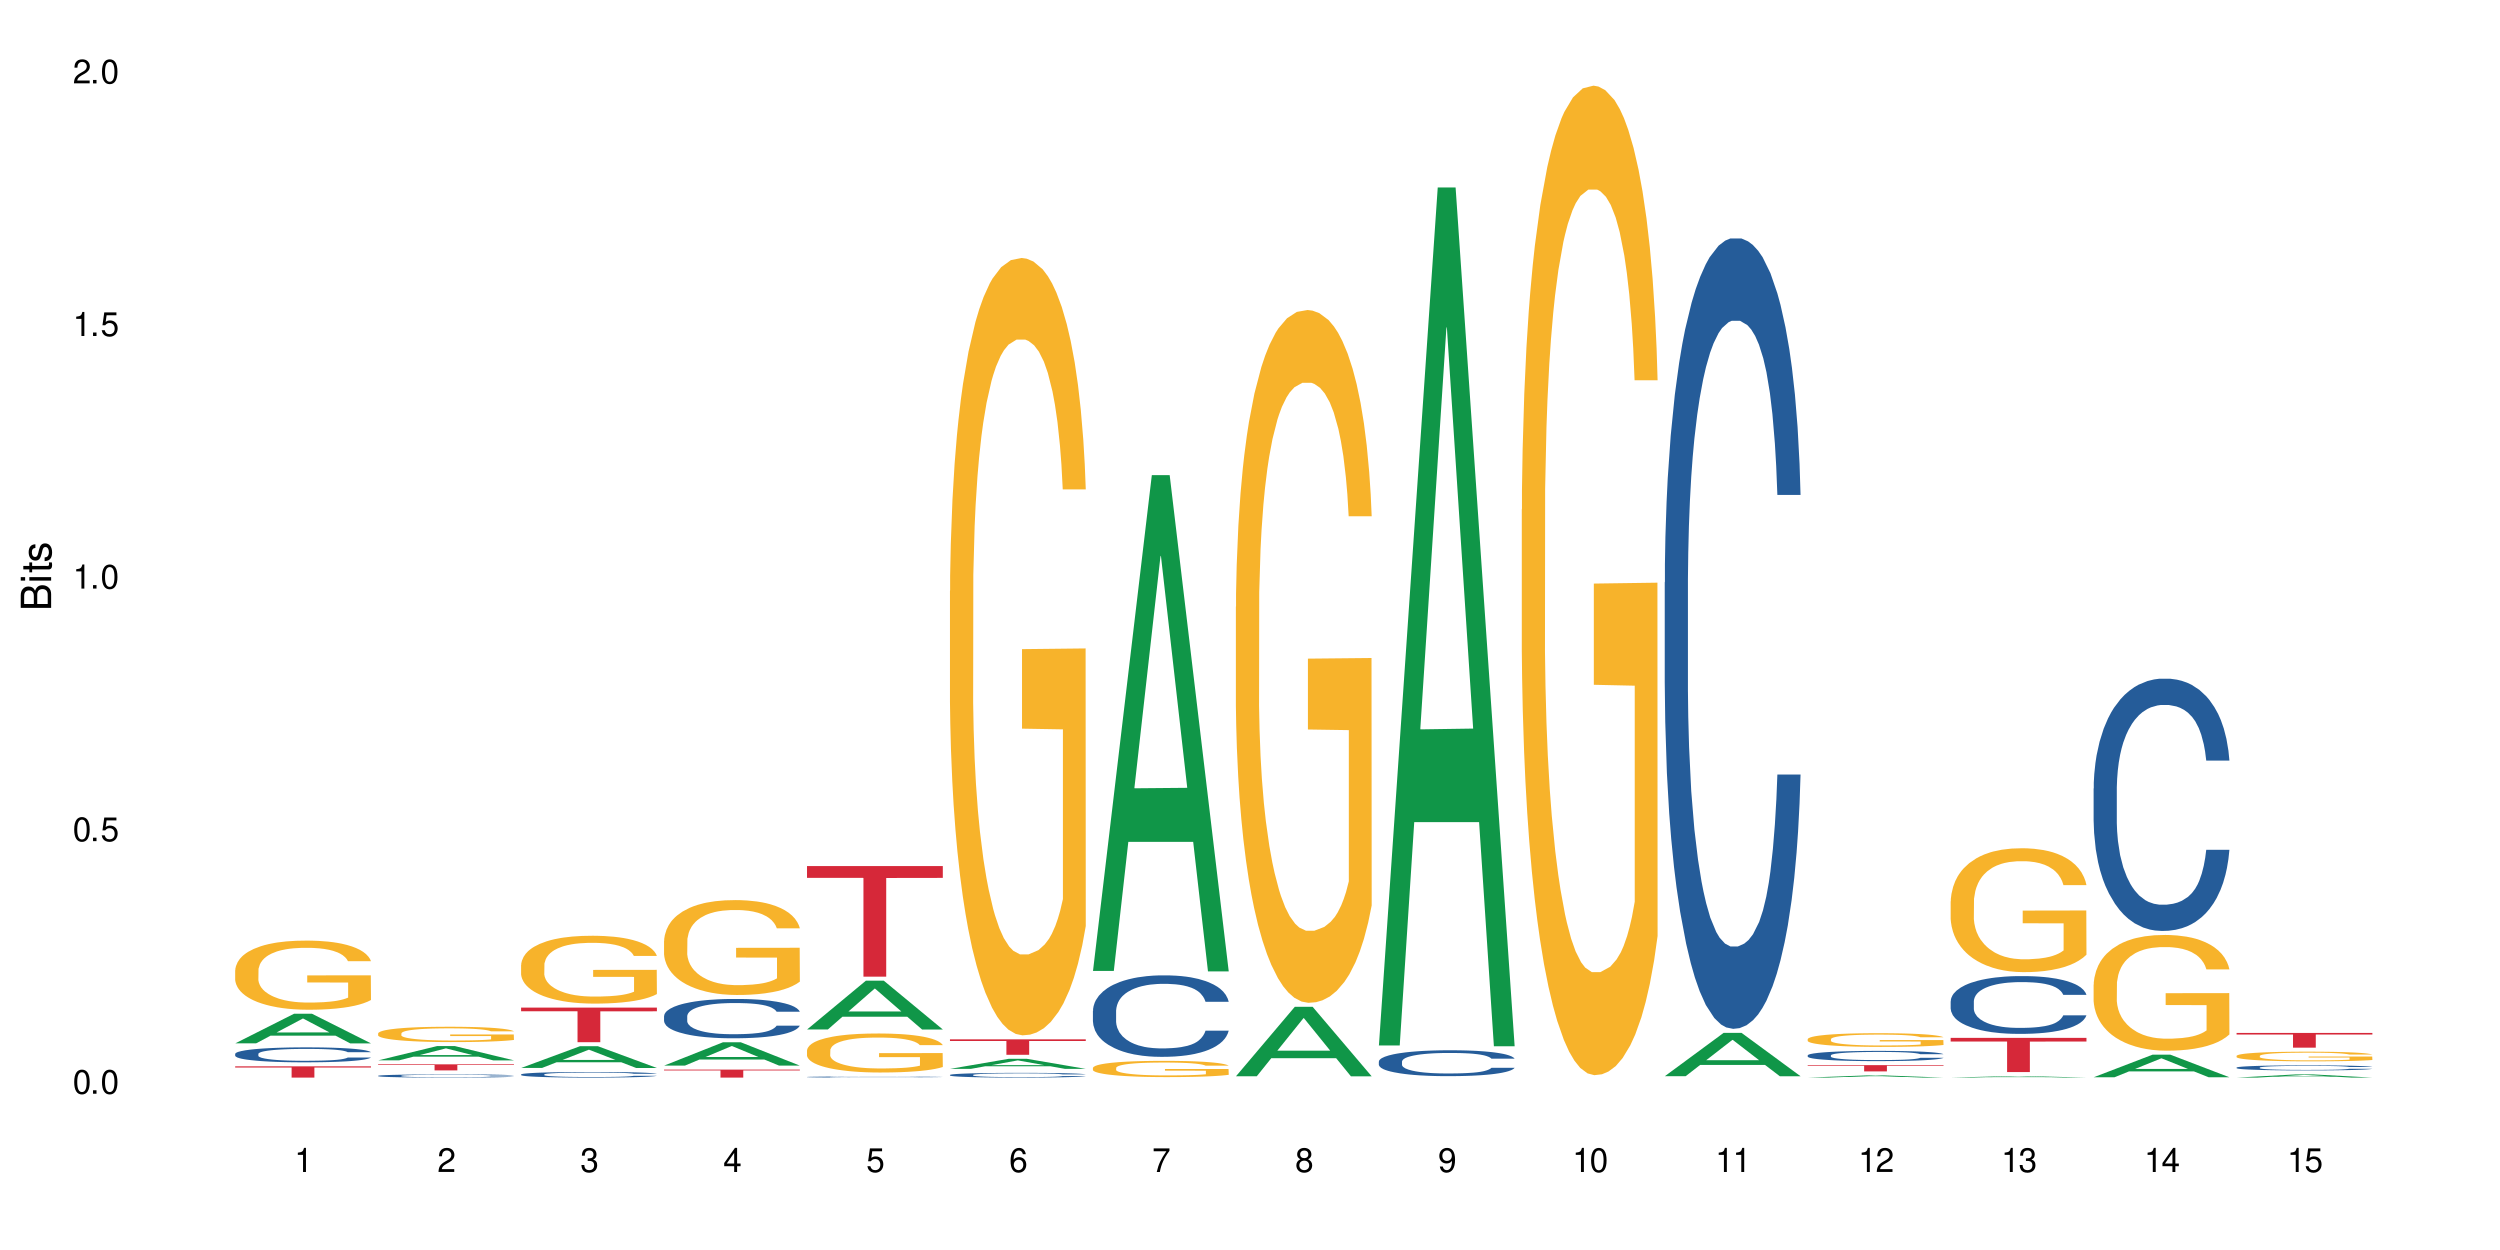 <?xml version="1.0" encoding="UTF-8"?>
<svg xmlns="http://www.w3.org/2000/svg" xmlns:xlink="http://www.w3.org/1999/xlink" width="720" height="360" viewBox="0 0 720 360">
<defs>
<g>
<g id="glyph-0-0">
</g>
<g id="glyph-0-1">
<path d="M 2.641 -6.938 C 2 -6.938 1.422 -6.656 1.078 -6.172 C 0.641 -5.562 0.406 -4.641 0.406 -3.359 C 0.406 -1.016 1.188 0.219 2.641 0.219 C 4.078 0.219 4.859 -1.016 4.859 -3.297 C 4.859 -4.641 4.656 -5.547 4.203 -6.172 C 3.844 -6.656 3.281 -6.938 2.641 -6.938 Z M 2.641 -6.188 C 3.547 -6.188 4 -5.25 4 -3.375 C 4 -1.406 3.562 -0.484 2.625 -0.484 C 1.734 -0.484 1.281 -1.438 1.281 -3.344 C 1.281 -5.25 1.734 -6.188 2.641 -6.188 Z M 2.641 -6.188 "/>
</g>
<g id="glyph-0-2">
<path d="M 1.828 -1 L 0.828 -1 L 0.828 0 L 1.828 0 Z M 1.828 -1 "/>
</g>
<g id="glyph-0-3">
<path d="M 4.562 -6.797 L 1.062 -6.797 L 0.547 -3.094 L 1.328 -3.094 C 1.719 -3.562 2.047 -3.734 2.578 -3.734 C 3.484 -3.734 4.062 -3.109 4.062 -2.094 C 4.062 -1.125 3.484 -0.531 2.578 -0.531 C 1.828 -0.531 1.375 -0.906 1.188 -1.672 L 0.328 -1.672 C 0.453 -1.109 0.547 -0.844 0.75 -0.594 C 1.125 -0.078 1.828 0.219 2.594 0.219 C 3.969 0.219 4.922 -0.781 4.922 -2.219 C 4.922 -3.562 4.031 -4.484 2.719 -4.484 C 2.25 -4.484 1.859 -4.359 1.469 -4.062 L 1.734 -5.969 L 4.562 -5.969 Z M 4.562 -6.797 "/>
</g>
<g id="glyph-0-4">
<path d="M 2.484 -4.938 L 2.484 0 L 3.328 0 L 3.328 -6.938 L 2.766 -6.938 C 2.469 -5.875 2.281 -5.734 0.984 -5.562 L 0.984 -4.938 Z M 2.484 -4.938 "/>
</g>
<g id="glyph-0-5">
<path d="M 4.859 -0.828 L 1.281 -0.828 C 1.359 -1.406 1.672 -1.781 2.5 -2.281 L 3.469 -2.828 C 4.406 -3.344 4.906 -4.062 4.906 -4.906 C 4.906 -5.484 4.672 -6.031 4.266 -6.406 C 3.859 -6.766 3.375 -6.938 2.719 -6.938 C 1.859 -6.938 1.219 -6.625 0.844 -6.031 C 0.609 -5.672 0.5 -5.234 0.484 -4.531 L 1.328 -4.531 C 1.359 -5.016 1.406 -5.281 1.531 -5.516 C 1.75 -5.938 2.188 -6.203 2.703 -6.203 C 3.469 -6.203 4.031 -5.641 4.031 -4.891 C 4.031 -4.344 3.719 -3.859 3.125 -3.516 L 2.234 -3 C 0.812 -2.172 0.406 -1.531 0.328 -0.016 L 4.859 -0.016 Z M 4.859 -0.828 "/>
</g>
<g id="glyph-0-6">
<path d="M 2.125 -3.188 L 2.578 -3.188 C 3.5 -3.188 3.984 -2.766 3.984 -1.922 C 3.984 -1.062 3.469 -0.531 2.594 -0.531 C 1.656 -0.531 1.203 -1 1.156 -2.016 L 0.312 -2.016 C 0.344 -1.453 0.438 -1.094 0.609 -0.781 C 0.953 -0.109 1.625 0.219 2.547 0.219 C 3.953 0.219 4.859 -0.625 4.859 -1.938 C 4.859 -2.828 4.516 -3.297 3.703 -3.594 C 4.344 -3.844 4.656 -4.328 4.656 -5.031 C 4.656 -6.219 3.875 -6.938 2.578 -6.938 C 1.203 -6.938 0.484 -6.172 0.453 -4.703 L 1.297 -4.703 C 1.312 -5.125 1.344 -5.359 1.453 -5.578 C 1.641 -5.969 2.062 -6.203 2.594 -6.203 C 3.344 -6.203 3.797 -5.75 3.797 -5 C 3.797 -4.516 3.609 -4.219 3.25 -4.047 C 3.016 -3.953 2.703 -3.922 2.125 -3.906 Z M 2.125 -3.188 "/>
</g>
<g id="glyph-0-7">
<path d="M 3.141 -1.672 L 3.141 0 L 3.984 0 L 3.984 -1.672 L 4.984 -1.672 L 4.984 -2.438 L 3.984 -2.438 L 3.984 -6.938 L 3.359 -6.938 L 0.266 -2.578 L 0.266 -1.672 Z M 3.141 -2.438 L 1 -2.438 L 3.141 -5.5 Z M 3.141 -2.438 "/>
</g>
<g id="glyph-0-8">
<path d="M 4.781 -5.125 C 4.609 -6.266 3.891 -6.938 2.844 -6.938 C 2.094 -6.938 1.422 -6.578 1.031 -5.953 C 0.594 -5.266 0.406 -4.422 0.406 -3.172 C 0.406 -2 0.578 -1.25 0.984 -0.641 C 1.359 -0.078 1.953 0.219 2.703 0.219 C 3.984 0.219 4.922 -0.75 4.922 -2.094 C 4.922 -3.375 4.062 -4.281 2.844 -4.281 C 2.172 -4.281 1.641 -4.031 1.281 -3.516 C 1.281 -5.234 1.828 -6.188 2.797 -6.188 C 3.391 -6.188 3.797 -5.797 3.938 -5.125 Z M 2.734 -3.531 C 3.547 -3.531 4.062 -2.953 4.062 -2.031 C 4.062 -1.156 3.484 -0.531 2.703 -0.531 C 1.922 -0.531 1.328 -1.188 1.328 -2.078 C 1.328 -2.938 1.906 -3.531 2.734 -3.531 Z M 2.734 -3.531 "/>
</g>
<g id="glyph-0-9">
<path d="M 4.984 -6.797 L 0.438 -6.797 L 0.438 -5.969 L 4.109 -5.969 C 2.5 -3.656 1.828 -2.234 1.328 0 L 2.219 0 C 2.594 -2.172 3.453 -4.047 4.984 -6.094 Z M 4.984 -6.797 "/>
</g>
<g id="glyph-0-10">
<path d="M 3.75 -3.656 C 4.469 -4.094 4.688 -4.438 4.688 -5.078 C 4.688 -6.172 3.844 -6.938 2.641 -6.938 C 1.438 -6.938 0.594 -6.172 0.594 -5.094 C 0.594 -4.438 0.812 -4.094 1.516 -3.656 C 0.734 -3.266 0.359 -2.703 0.359 -1.922 C 0.359 -0.656 1.281 0.219 2.641 0.219 C 3.984 0.219 4.922 -0.656 4.922 -1.922 C 4.922 -2.703 4.531 -3.266 3.75 -3.656 Z M 2.641 -6.188 C 3.359 -6.188 3.812 -5.75 3.812 -5.062 C 3.812 -4.406 3.344 -3.984 2.641 -3.984 C 1.922 -3.984 1.453 -4.406 1.453 -5.078 C 1.453 -5.75 1.922 -6.188 2.641 -6.188 Z M 2.641 -3.266 C 3.484 -3.266 4.062 -2.719 4.062 -1.906 C 4.062 -1.078 3.484 -0.531 2.625 -0.531 C 1.797 -0.531 1.219 -1.094 1.219 -1.906 C 1.219 -2.719 1.781 -3.266 2.641 -3.266 Z M 2.641 -3.266 "/>
</g>
<g id="glyph-0-11">
<path d="M 0.516 -1.578 C 0.672 -0.453 1.406 0.219 2.438 0.219 C 3.188 0.219 3.859 -0.141 4.266 -0.766 C 4.688 -1.453 4.891 -2.297 4.891 -3.547 C 4.891 -4.719 4.703 -5.453 4.312 -6.078 C 3.938 -6.641 3.344 -6.938 2.594 -6.938 C 1.297 -6.938 0.359 -5.969 0.359 -4.625 C 0.359 -3.344 1.234 -2.453 2.453 -2.453 C 3.094 -2.453 3.578 -2.672 4.016 -3.203 C 4 -1.484 3.469 -0.531 2.5 -0.531 C 1.906 -0.531 1.484 -0.906 1.359 -1.578 Z M 2.578 -6.203 C 3.375 -6.203 3.969 -5.531 3.969 -4.641 C 3.969 -3.797 3.391 -3.188 2.547 -3.188 C 1.734 -3.188 1.234 -3.766 1.234 -4.688 C 1.234 -5.562 1.797 -6.203 2.578 -6.203 Z M 2.578 -6.203 "/>
</g>
<g id="glyph-1-0">
</g>
<g id="glyph-1-1">
<path d="M 0 -0.953 L 0 -4.891 C 0 -5.719 -0.234 -6.344 -0.734 -6.797 C -1.188 -7.234 -1.812 -7.469 -2.5 -7.469 C -3.547 -7.469 -4.188 -7 -4.625 -5.875 C -4.984 -6.688 -5.625 -7.094 -6.531 -7.094 C -7.172 -7.094 -7.734 -6.859 -8.141 -6.391 C -8.562 -5.922 -8.75 -5.344 -8.75 -4.5 L -8.75 -0.953 Z M -4.984 -2.062 L -7.766 -2.062 L -7.766 -4.219 C -7.766 -4.844 -7.688 -5.203 -7.453 -5.5 C -7.219 -5.812 -6.859 -5.969 -6.375 -5.969 C -5.891 -5.969 -5.531 -5.812 -5.297 -5.5 C -5.062 -5.203 -4.984 -4.844 -4.984 -4.219 Z M -0.984 -2.062 L -4 -2.062 L -4 -4.781 C -4 -5.766 -3.438 -6.359 -2.484 -6.359 C -1.547 -6.359 -0.984 -5.766 -0.984 -4.781 Z M -0.984 -2.062 "/>
</g>
<g id="glyph-1-2">
<path d="M -6.281 -1.797 L -6.281 -0.797 L 0 -0.797 L 0 -1.797 Z M -8.75 -1.797 L -8.75 -0.797 L -7.484 -0.797 L -7.484 -1.797 Z M -8.75 -1.797 "/>
</g>
<g id="glyph-1-3">
<path d="M -6.281 -3.047 L -6.281 -2.016 L -8.016 -2.016 L -8.016 -1.016 L -6.281 -1.016 L -6.281 -0.172 L -5.469 -0.172 L -5.469 -1.016 L -0.719 -1.016 C -0.078 -1.016 0.281 -1.453 0.281 -2.234 C 0.281 -2.5 0.25 -2.719 0.188 -3.047 L -0.641 -3.047 C -0.609 -2.906 -0.594 -2.766 -0.594 -2.562 C -0.594 -2.141 -0.719 -2.016 -1.156 -2.016 L -5.469 -2.016 L -5.469 -3.047 Z M -6.281 -3.047 "/>
</g>
<g id="glyph-1-4">
<path d="M -4.531 -5.25 C -5.766 -5.25 -6.469 -4.422 -6.469 -2.969 C -6.469 -1.516 -5.719 -0.562 -4.547 -0.562 C -3.562 -0.562 -3.094 -1.062 -2.734 -2.562 L -2.516 -3.484 C -2.344 -4.188 -2.094 -4.469 -1.641 -4.469 C -1.047 -4.469 -0.641 -3.875 -0.641 -3 C -0.641 -2.453 -0.797 -2 -1.062 -1.75 C -1.25 -1.594 -1.422 -1.531 -1.875 -1.469 L -1.875 -0.406 C -0.422 -0.453 0.281 -1.266 0.281 -2.922 C 0.281 -4.5 -0.5 -5.516 -1.719 -5.516 C -2.656 -5.516 -3.172 -4.984 -3.469 -3.734 L -3.703 -2.766 C -3.891 -1.953 -4.156 -1.609 -4.594 -1.609 C -5.188 -1.609 -5.547 -2.125 -5.547 -2.938 C -5.547 -3.75 -5.203 -4.172 -4.531 -4.203 Z M -4.531 -5.25 "/>
</g>
</g>
</defs>
<rect x="-72" y="-36" width="864" height="432" fill="rgb(100%, 100%, 100%)" fill-opacity="1"/>
<path fill-rule="nonzero" fill="rgb(6.275%, 58.824%, 28.235%)" fill-opacity="1" d="M 67.73 300.488 L 67.773 300.48 L 84.695 291.953 L 89.836 291.953 L 106.844 300.496 L 100.867 300.496 L 96.605 298.266 L 77.926 298.266 L 73.75 300.488 L 67.73 300.488 L 79.723 297.344 L 94.895 297.336 L 87.328 293.348 L 87.246 293.34 L 87.16 293.363 L 79.684 297.336 L 79.723 297.344 Z M 67.73 300.488 "/>
<path fill-rule="nonzero" fill="rgb(14.51%, 36.078%, 60%)" fill-opacity="1" d="M 67.73 303.516 L 67.777 303.512 L 67.777 303.418 L 67.922 303.27 L 68.254 303.078 L 68.59 302.949 L 69.449 302.719 L 70.641 302.492 L 71.879 302.32 L 72.785 302.219 L 73.598 302.137 L 75.457 301.992 L 76.652 301.918 L 77.938 301.852 L 79.512 301.785 L 80.656 301.746 L 83.234 301.68 L 85.141 301.652 L 86.621 301.641 L 89.816 301.641 L 91.723 301.656 L 93.105 301.676 L 94.633 301.711 L 95.922 301.746 L 98.164 301.832 L 100.168 301.941 L 101.074 302.004 L 102.504 302.125 L 103.602 302.246 L 104.363 302.348 L 105.223 302.492 L 105.984 302.672 L 106.559 302.871 L 106.844 303.039 L 100.168 303.039 L 99.832 302.883 L 99.449 302.762 L 98.734 302.598 L 98.02 302.484 L 97.02 302.371 L 96.113 302.297 L 94.871 302.223 L 93.773 302.176 L 92.629 302.137 L 91.531 302.113 L 89.434 302.09 L 87 302.09 L 86.094 302.098 L 84.234 302.129 L 83.234 302.156 L 81.801 302.215 L 80.801 302.266 L 79.609 302.344 L 78.797 302.41 L 77.797 302.512 L 77.078 302.602 L 76.27 302.734 L 75.793 302.832 L 75.363 302.941 L 74.98 303.07 L 74.695 303.211 L 74.504 303.355 L 74.41 303.496 L 74.41 304.109 L 74.504 304.25 L 74.742 304.414 L 75.363 304.656 L 76.27 304.863 L 77.32 305.031 L 78.32 305.148 L 78.891 305.203 L 79.656 305.266 L 80.848 305.344 L 82.566 305.422 L 83.566 305.453 L 85.094 305.484 L 86.668 305.504 L 88.766 305.504 L 90.625 305.484 L 91.867 305.465 L 93.156 305.434 L 94.918 305.367 L 96.016 305.305 L 96.969 305.23 L 97.688 305.156 L 98.164 305.094 L 98.879 304.969 L 99.449 304.836 L 99.879 304.699 L 100.168 304.566 L 106.844 304.566 L 106.559 304.723 L 106.129 304.875 L 105.699 304.988 L 105.031 305.129 L 104.27 305.25 L 103.172 305.387 L 102.266 305.477 L 101.074 305.578 L 99.977 305.652 L 98.781 305.719 L 97.02 305.797 L 95.875 305.836 L 94.633 305.871 L 93.156 305.902 L 91.293 305.93 L 89.289 305.945 L 87.43 305.949 L 85.426 305.941 L 83.949 305.926 L 81.992 305.891 L 79.559 305.82 L 77.797 305.746 L 76.414 305.672 L 75.219 305.594 L 73.883 305.484 L 72.168 305.312 L 71.117 305.18 L 70.402 305.07 L 69.59 304.914 L 69.02 304.777 L 68.352 304.559 L 67.875 304.277 L 67.73 304.059 Z M 67.73 303.516 "/>
<path fill-rule="nonzero" fill="rgb(96.863%, 70.196%, 16.863%)" fill-opacity="1" d="M 67.73 279.422 L 67.777 279.402 L 67.777 279.039 L 67.969 278.219 L 68.445 277.094 L 69.066 276.164 L 69.734 275.438 L 70.164 275.055 L 70.879 274.512 L 71.5 274.109 L 73.074 273.293 L 75.078 272.527 L 76.172 272.199 L 77.414 271.891 L 79.18 271.547 L 79.988 271.418 L 82.469 271.125 L 85.285 270.945 L 88.383 270.891 L 89.816 270.91 L 91.77 270.98 L 94.441 271.18 L 95.969 271.363 L 97.16 271.547 L 98.402 271.781 L 99.926 272.145 L 101.359 272.582 L 102.504 273.02 L 103.648 273.562 L 104.602 274.145 L 105.414 274.781 L 106.129 275.547 L 106.559 276.184 L 106.844 276.82 L 100.215 276.82 L 99.832 276.184 L 99.402 275.691 L 98.688 275.094 L 97.973 274.656 L 97.258 274.309 L 95.922 273.836 L 94.777 273.547 L 93.344 273.293 L 91.961 273.129 L 90.387 273.02 L 89.434 272.98 L 86.906 272.98 L 84.617 273.109 L 83.281 273.254 L 82.328 273.402 L 80.992 273.672 L 80.18 273.891 L 79.703 274.035 L 78.273 274.602 L 77.32 275.109 L 76.793 275.457 L 76.125 276 L 75.648 276.492 L 75.125 277.219 L 74.84 277.766 L 74.457 279.004 L 74.41 282.277 L 74.551 282.969 L 74.84 283.715 L 75.219 284.367 L 75.793 285.059 L 76.363 285.586 L 77.367 286.297 L 78.227 286.77 L 78.891 287.078 L 80.18 287.57 L 80.703 287.734 L 81.945 288.059 L 83.234 288.316 L 84.809 288.531 L 86 288.641 L 87.906 288.734 L 90.34 288.734 L 93.203 288.625 L 95.016 288.477 L 96.254 288.332 L 97.066 288.207 L 98.066 288.004 L 98.781 287.824 L 99.449 287.625 L 100.262 287.312 L 100.262 282.969 L 88.48 282.949 L 88.48 280.91 L 106.797 280.895 L 106.844 288.004 L 105.844 288.496 L 104.602 288.969 L 103.41 289.332 L 102.168 289.641 L 100.406 289.988 L 98.973 290.207 L 96.781 290.461 L 94.777 290.625 L 92.676 290.734 L 90.816 290.789 L 88.621 290.805 L 86.668 290.77 L 84.57 290.66 L 82.898 290.516 L 81.371 290.332 L 79.848 290.098 L 77.938 289.715 L 76.699 289.406 L 75.41 289.023 L 74.121 288.57 L 72.977 288.078 L 72.215 287.695 L 71.453 287.258 L 70.641 286.715 L 69.879 286.094 L 69.305 285.531 L 68.781 284.895 L 68.398 284.297 L 68.016 283.477 L 67.828 282.82 L 67.73 282.258 Z M 67.73 279.422 "/>
<path fill-rule="nonzero" fill="rgb(83.922%, 15.686%, 22.353%)" fill-opacity="1" d="M 67.73 307.098 L 106.844 307.098 L 106.844 307.445 L 90.543 307.449 L 90.543 310.348 L 83.984 310.348 L 83.984 307.453 L 83.891 307.445 L 67.73 307.445 Z M 67.73 307.098 "/>
<path fill-rule="nonzero" fill="rgb(6.275%, 58.824%, 28.235%)" fill-opacity="1" d="M 108.902 305.383 L 108.945 305.379 L 125.867 301.273 L 131.008 301.273 L 148.016 305.387 L 142.039 305.387 L 137.777 304.312 L 119.098 304.312 L 114.922 305.383 L 108.902 305.383 L 120.895 303.867 L 136.062 303.863 L 128.5 301.945 L 128.418 301.941 L 128.332 301.953 L 120.855 303.863 L 120.895 303.867 Z M 108.902 305.383 "/>
<path fill-rule="nonzero" fill="rgb(14.51%, 36.078%, 60%)" fill-opacity="1" d="M 108.902 309.828 L 108.949 309.828 L 108.949 309.805 L 109.094 309.773 L 109.426 309.734 L 109.762 309.707 L 110.621 309.656 L 111.812 309.609 L 113.051 309.57 L 113.957 309.551 L 114.77 309.531 L 116.629 309.5 L 117.82 309.484 L 119.109 309.469 L 120.684 309.457 L 121.828 309.449 L 124.406 309.434 L 126.312 309.43 L 127.793 309.426 L 130.988 309.426 L 132.895 309.43 L 134.277 309.434 L 135.805 309.441 L 137.094 309.449 L 139.336 309.465 L 141.336 309.488 L 142.242 309.504 L 143.676 309.531 L 144.773 309.555 L 145.535 309.578 L 146.395 309.609 L 147.156 309.645 L 147.73 309.688 L 148.016 309.727 L 141.336 309.727 L 141.004 309.691 L 140.621 309.664 L 139.906 309.629 L 139.191 309.605 L 138.191 309.582 L 137.285 309.566 L 136.043 309.551 L 134.945 309.539 L 133.801 309.531 L 132.703 309.527 L 130.605 309.523 L 127.266 309.523 L 125.406 309.531 L 124.406 309.535 L 122.973 309.547 L 121.973 309.559 L 120.781 309.574 L 119.969 309.59 L 118.969 309.613 L 118.25 309.633 L 117.441 309.66 L 116.965 309.68 L 116.535 309.703 L 116.152 309.73 L 115.867 309.762 L 115.676 309.793 L 115.582 309.824 L 115.582 309.953 L 115.676 309.984 L 115.914 310.02 L 116.535 310.07 L 117.441 310.117 L 118.488 310.152 L 119.492 310.176 L 120.062 310.188 L 120.828 310.203 L 122.02 310.219 L 123.738 310.234 L 124.738 310.242 L 126.266 310.25 L 127.84 310.254 L 129.938 310.254 L 131.797 310.25 L 133.039 310.246 L 134.324 310.238 L 136.09 310.223 L 137.188 310.211 L 138.141 310.195 L 138.859 310.18 L 140.051 310.141 L 140.621 310.109 L 141.051 310.082 L 141.336 310.051 L 148.016 310.051 L 147.73 310.086 L 147.301 310.117 L 146.871 310.145 L 146.203 310.172 L 145.441 310.199 L 144.344 310.227 L 143.438 310.246 L 142.242 310.27 L 141.148 310.285 L 139.953 310.301 L 138.191 310.316 L 137.043 310.324 L 135.805 310.332 L 134.324 310.34 L 132.465 310.344 L 130.461 310.348 L 126.598 310.348 L 125.121 310.344 L 123.164 310.336 L 120.73 310.32 L 118.969 310.305 L 117.582 310.289 L 116.391 310.273 L 115.055 310.25 L 113.34 310.211 L 112.289 310.184 L 111.574 310.16 L 110.762 310.129 L 110.191 310.098 L 109.523 310.051 L 109.047 309.992 L 108.902 309.945 Z M 108.902 309.828 "/>
<path fill-rule="nonzero" fill="rgb(96.863%, 70.196%, 16.863%)" fill-opacity="1" d="M 108.902 297.598 L 108.949 297.594 L 108.949 297.512 L 109.141 297.332 L 109.617 297.082 L 110.238 296.875 L 110.906 296.711 L 111.336 296.629 L 112.051 296.508 L 112.672 296.418 L 114.246 296.234 L 116.25 296.066 L 117.344 295.992 L 118.586 295.926 L 120.352 295.848 L 121.16 295.82 L 123.641 295.754 L 126.457 295.715 L 129.555 295.703 L 130.988 295.707 L 132.941 295.723 L 135.613 295.77 L 137.141 295.809 L 138.332 295.848 L 139.574 295.902 L 141.098 295.98 L 142.531 296.078 L 143.676 296.176 L 144.82 296.297 L 145.773 296.426 L 146.586 296.566 L 147.301 296.738 L 147.73 296.879 L 148.016 297.02 L 141.387 297.02 L 141.004 296.879 L 140.574 296.77 L 139.859 296.637 L 139.145 296.539 L 138.43 296.461 L 137.094 296.359 L 135.949 296.293 L 134.516 296.234 L 133.133 296.199 L 131.559 296.176 L 130.605 296.168 L 128.078 296.168 L 125.789 296.195 L 124.453 296.227 L 123.5 296.262 L 122.164 296.32 L 121.352 296.371 L 120.875 296.402 L 119.445 296.527 L 118.488 296.641 L 117.965 296.719 L 117.297 296.84 L 116.82 296.945 L 116.297 297.109 L 116.008 297.23 L 115.629 297.504 L 115.582 298.23 L 115.723 298.383 L 116.008 298.551 L 116.391 298.695 L 116.965 298.848 L 117.535 298.965 L 118.539 299.125 L 119.395 299.227 L 120.062 299.297 L 121.352 299.406 L 121.875 299.441 L 123.117 299.516 L 124.406 299.57 L 125.98 299.621 L 127.172 299.645 L 129.078 299.664 L 131.512 299.664 L 134.375 299.641 L 136.188 299.609 L 137.426 299.574 L 138.238 299.547 L 139.238 299.504 L 139.953 299.461 L 140.621 299.418 L 141.434 299.348 L 141.434 298.383 L 129.652 298.379 L 129.652 297.93 L 147.969 297.926 L 148.016 299.504 L 147.016 299.613 L 145.773 299.719 L 144.582 299.797 L 143.34 299.867 L 141.578 299.941 L 140.145 299.992 L 137.949 300.047 L 135.949 300.086 L 133.848 300.109 L 131.988 300.121 L 129.793 300.125 L 127.84 300.117 L 125.742 300.094 L 124.07 300.059 L 122.543 300.02 L 121.02 299.969 L 119.109 299.883 L 117.871 299.812 L 116.582 299.73 L 115.293 299.629 L 114.148 299.52 L 113.387 299.434 L 112.625 299.336 L 111.812 299.215 L 111.051 299.078 L 110.477 298.953 L 109.953 298.812 L 109.57 298.68 L 109.188 298.496 L 108.996 298.352 L 108.902 298.227 Z M 108.902 297.598 "/>
<path fill-rule="nonzero" fill="rgb(83.922%, 15.686%, 22.353%)" fill-opacity="1" d="M 108.902 306.531 L 148.016 306.531 L 148.016 306.719 L 131.715 306.719 L 131.715 308.277 L 125.156 308.277 L 125.156 306.723 L 125.062 306.719 L 108.902 306.719 Z M 108.902 306.531 "/>
<path fill-rule="nonzero" fill="rgb(6.275%, 58.824%, 28.235%)" fill-opacity="1" d="M 150.074 307.574 L 150.117 307.566 L 167.039 301.305 L 172.18 301.305 L 189.188 307.578 L 183.211 307.578 L 178.949 305.941 L 160.27 305.941 L 156.09 307.574 L 150.074 307.574 L 162.066 305.262 L 177.234 305.258 L 169.672 302.328 L 169.59 302.324 L 169.504 302.34 L 162.027 305.258 L 162.066 305.262 Z M 150.074 307.574 "/>
<path fill-rule="nonzero" fill="rgb(14.51%, 36.078%, 60%)" fill-opacity="1" d="M 150.074 309.434 L 150.121 309.43 L 150.121 309.395 L 150.266 309.34 L 150.598 309.266 L 150.934 309.219 L 151.793 309.133 L 152.984 309.047 L 154.223 308.98 L 155.129 308.941 L 155.941 308.914 L 157.801 308.859 L 158.992 308.828 L 160.281 308.805 L 161.855 308.781 L 163 308.766 L 165.578 308.742 L 167.484 308.73 L 168.965 308.727 L 172.16 308.727 L 174.066 308.73 L 175.449 308.738 L 176.977 308.75 L 178.266 308.766 L 180.508 308.797 L 182.508 308.84 L 183.414 308.863 L 184.848 308.91 L 185.945 308.953 L 186.707 308.992 L 187.566 309.047 L 188.328 309.113 L 188.902 309.188 L 189.188 309.254 L 182.508 309.254 L 182.176 309.191 L 181.793 309.148 L 181.078 309.086 L 180.363 309.043 L 179.359 309 L 178.453 308.973 L 177.215 308.945 L 176.117 308.926 L 174.973 308.914 L 173.875 308.902 L 171.777 308.895 L 169.344 308.895 L 168.438 308.898 L 166.578 308.91 L 165.578 308.922 L 164.145 308.941 L 163.145 308.961 L 161.953 308.988 L 161.141 309.016 L 160.137 309.055 L 159.422 309.09 L 158.613 309.137 L 158.137 309.176 L 157.707 309.215 L 157.324 309.266 L 157.039 309.316 L 156.848 309.371 L 156.754 309.426 L 156.754 309.656 L 156.848 309.707 L 157.086 309.77 L 157.707 309.859 L 158.613 309.941 L 159.66 310 L 160.664 310.047 L 161.234 310.066 L 162 310.09 L 163.191 310.121 L 164.91 310.148 L 165.91 310.16 L 167.438 310.176 L 169.012 310.18 L 171.109 310.18 L 172.969 310.176 L 174.211 310.168 L 175.496 310.156 L 177.262 310.129 L 178.359 310.105 L 179.312 310.078 L 180.027 310.051 L 180.508 310.027 L 181.223 309.98 L 181.793 309.93 L 182.223 309.879 L 182.508 309.828 L 189.188 309.828 L 188.902 309.887 L 188.473 309.945 L 188.043 309.988 L 187.375 310.039 L 186.613 310.086 L 185.516 310.137 L 184.609 310.172 L 183.414 310.207 L 182.32 310.234 L 181.125 310.262 L 179.359 310.293 L 178.215 310.305 L 176.977 310.32 L 175.496 310.332 L 173.637 310.34 L 171.633 310.348 L 167.77 310.348 L 166.293 310.34 L 164.336 310.328 L 161.902 310.301 L 160.137 310.273 L 158.754 310.242 L 157.562 310.215 L 156.227 310.176 L 154.512 310.109 L 153.461 310.059 L 152.746 310.016 L 151.934 309.957 L 151.363 309.906 L 150.695 309.824 L 150.219 309.719 L 150.074 309.637 Z M 150.074 309.434 "/>
<path fill-rule="nonzero" fill="rgb(96.863%, 70.196%, 16.863%)" fill-opacity="1" d="M 150.074 277.867 L 150.121 277.852 L 150.121 277.492 L 150.312 276.691 L 150.789 275.582 L 151.41 274.672 L 152.078 273.957 L 152.508 273.586 L 153.223 273.047 L 153.844 272.656 L 155.418 271.852 L 157.418 271.102 L 158.516 270.781 L 159.758 270.477 L 161.523 270.141 L 162.332 270.016 L 164.812 269.73 L 167.629 269.551 L 170.727 269.496 L 172.16 269.516 L 174.113 269.586 L 176.785 269.781 L 178.312 269.961 L 179.504 270.141 L 180.746 270.371 L 182.27 270.727 L 183.703 271.156 L 184.848 271.586 L 185.992 272.121 L 186.945 272.691 L 187.758 273.316 L 188.473 274.066 L 188.902 274.691 L 189.188 275.316 L 182.559 275.316 L 182.176 274.691 L 181.746 274.207 L 181.031 273.621 L 180.316 273.191 L 179.602 272.852 L 178.266 272.387 L 177.121 272.102 L 175.688 271.852 L 174.305 271.691 L 172.73 271.586 L 171.777 271.551 L 169.25 271.551 L 166.961 271.676 L 165.625 271.816 L 164.672 271.961 L 163.336 272.227 L 162.523 272.441 L 162.047 272.586 L 160.617 273.137 L 159.66 273.637 L 159.137 273.977 L 158.469 274.512 L 157.992 274.992 L 157.469 275.707 L 157.18 276.242 L 156.801 277.457 L 156.754 280.672 L 156.895 281.348 L 157.18 282.082 L 157.562 282.723 L 158.137 283.402 L 158.707 283.918 L 159.711 284.613 L 160.566 285.078 L 161.234 285.383 L 162.523 285.863 L 163.047 286.023 L 164.289 286.348 L 165.578 286.598 L 167.148 286.809 L 168.344 286.918 L 170.25 287.008 L 172.684 287.008 L 175.547 286.898 L 177.359 286.758 L 178.598 286.613 L 179.41 286.488 L 180.41 286.293 L 181.125 286.113 L 181.793 285.918 L 182.605 285.613 L 182.605 281.348 L 170.824 281.332 L 170.824 279.332 L 189.141 279.312 L 189.188 286.293 L 188.188 286.773 L 186.945 287.238 L 185.754 287.594 L 184.512 287.898 L 182.746 288.238 L 181.316 288.453 L 179.121 288.703 L 177.121 288.863 L 175.02 288.969 L 173.16 289.023 L 170.965 289.043 L 169.012 289.004 L 166.91 288.898 L 165.242 288.754 L 163.715 288.578 L 162.191 288.344 L 160.281 287.969 L 159.043 287.668 L 157.754 287.293 L 156.465 286.848 L 155.32 286.363 L 154.559 285.988 L 153.793 285.562 L 152.984 285.023 L 152.219 284.418 L 151.648 283.863 L 151.125 283.242 L 150.742 282.652 L 150.359 281.848 L 150.168 281.207 L 150.074 280.652 Z M 150.074 277.867 "/>
<path fill-rule="nonzero" fill="rgb(83.922%, 15.686%, 22.353%)" fill-opacity="1" d="M 150.074 290.188 L 189.188 290.188 L 189.188 291.254 L 172.887 291.266 L 172.887 300.156 L 166.328 300.156 L 166.328 291.273 L 166.234 291.254 L 150.074 291.254 Z M 150.074 290.188 "/>
<path fill-rule="nonzero" fill="rgb(6.275%, 58.824%, 28.235%)" fill-opacity="1" d="M 191.246 306.895 L 191.289 306.887 L 208.211 300.176 L 213.352 300.176 L 230.359 306.902 L 224.383 306.902 L 220.121 305.145 L 201.441 305.145 L 197.262 306.895 L 191.246 306.895 L 203.238 304.418 L 218.406 304.414 L 210.844 301.273 L 210.762 301.266 L 210.676 301.285 L 203.195 304.414 L 203.238 304.418 Z M 191.246 306.895 "/>
<path fill-rule="nonzero" fill="rgb(14.51%, 36.078%, 60%)" fill-opacity="1" d="M 191.246 292.629 L 191.293 292.621 L 191.293 292.371 L 191.438 291.977 L 191.77 291.48 L 192.105 291.141 L 192.965 290.527 L 194.156 289.938 L 195.395 289.484 L 196.301 289.215 L 197.113 289.008 L 198.973 288.625 L 200.164 288.426 L 201.453 288.25 L 203.027 288.074 L 204.172 287.973 L 206.746 287.805 L 208.656 287.734 L 210.133 287.703 L 213.332 287.703 L 215.238 287.742 L 216.621 287.797 L 218.148 287.879 L 219.438 287.973 L 221.676 288.199 L 223.68 288.488 L 224.586 288.656 L 226.02 288.977 L 227.117 289.285 L 227.879 289.555 L 228.738 289.938 L 229.5 290.406 L 230.074 290.934 L 230.359 291.379 L 223.68 291.379 L 223.348 290.965 L 222.965 290.641 L 222.25 290.219 L 221.535 289.918 L 220.531 289.617 L 219.625 289.422 L 218.387 289.223 L 217.289 289.102 L 216.145 289.008 L 215.047 288.945 L 212.949 288.883 L 210.516 288.883 L 209.609 288.902 L 207.75 288.984 L 206.746 289.059 L 205.316 289.203 L 204.316 289.34 L 203.121 289.547 L 202.312 289.723 L 201.309 289.992 L 200.594 290.227 L 199.785 290.57 L 199.309 290.828 L 198.879 291.117 L 198.496 291.461 L 198.211 291.824 L 198.02 292.207 L 197.922 292.578 L 197.922 294.184 L 198.02 294.555 L 198.258 294.988 L 198.879 295.621 L 199.785 296.172 L 200.832 296.605 L 201.836 296.914 L 202.406 297.059 L 203.172 297.227 L 204.363 297.434 L 206.082 297.641 L 207.082 297.723 L 208.609 297.805 L 210.184 297.848 L 212.281 297.848 L 214.141 297.805 L 215.383 297.754 L 216.668 297.672 L 218.434 297.496 L 219.531 297.328 L 220.484 297.133 L 221.199 296.938 L 221.676 296.77 L 222.395 296.449 L 222.965 296.098 L 223.395 295.734 L 223.68 295.383 L 230.359 295.383 L 230.074 295.797 L 229.645 296.199 L 229.215 296.5 L 228.547 296.863 L 227.781 297.184 L 226.688 297.547 L 225.781 297.785 L 224.586 298.043 L 223.488 298.238 L 222.297 298.418 L 220.531 298.625 L 219.387 298.727 L 218.148 298.82 L 216.668 298.902 L 214.809 298.977 L 212.805 299.016 L 210.945 299.027 L 208.941 299.008 L 207.465 298.965 L 205.508 298.871 L 203.074 298.684 L 201.309 298.488 L 199.926 298.293 L 198.734 298.086 L 197.398 297.805 L 195.684 297.352 L 194.633 297 L 193.918 296.707 L 193.105 296.305 L 192.535 295.941 L 191.867 295.363 L 191.391 294.629 L 191.246 294.059 Z M 191.246 292.629 "/>
<path fill-rule="nonzero" fill="rgb(96.863%, 70.196%, 16.863%)" fill-opacity="1" d="M 191.246 270.934 L 191.293 270.906 L 191.293 270.406 L 191.484 269.285 L 191.961 267.738 L 192.582 266.465 L 193.25 265.465 L 193.68 264.941 L 194.395 264.195 L 195.016 263.645 L 196.59 262.52 L 198.59 261.473 L 199.688 261.023 L 200.93 260.598 L 202.695 260.125 L 203.504 259.949 L 205.984 259.551 L 208.801 259.301 L 211.898 259.227 L 213.332 259.25 L 215.285 259.352 L 217.957 259.625 L 219.484 259.875 L 220.676 260.125 L 221.918 260.449 L 223.441 260.949 L 224.875 261.547 L 226.02 262.148 L 227.164 262.895 L 228.117 263.695 L 228.93 264.566 L 229.645 265.617 L 230.074 266.488 L 230.359 267.363 L 223.73 267.363 L 223.348 266.488 L 222.918 265.816 L 222.203 264.992 L 221.488 264.395 L 220.77 263.918 L 219.438 263.27 L 218.293 262.871 L 216.859 262.52 L 215.477 262.297 L 213.902 262.148 L 212.949 262.098 L 210.422 262.098 L 208.133 262.273 L 206.797 262.473 L 205.84 262.672 L 204.508 263.047 L 203.695 263.344 L 203.219 263.543 L 201.789 264.316 L 200.832 265.016 L 200.309 265.492 L 199.641 266.238 L 199.164 266.914 L 198.641 267.91 L 198.352 268.66 L 197.973 270.359 L 197.922 274.852 L 198.066 275.797 L 198.352 276.82 L 198.734 277.719 L 199.309 278.668 L 199.879 279.391 L 200.883 280.367 L 201.738 281.016 L 202.406 281.438 L 203.695 282.113 L 204.219 282.336 L 205.461 282.785 L 206.746 283.137 L 208.32 283.438 L 209.516 283.586 L 211.422 283.711 L 213.855 283.711 L 216.719 283.559 L 218.531 283.359 L 219.77 283.16 L 220.582 282.988 L 221.582 282.711 L 222.297 282.461 L 222.965 282.188 L 223.777 281.762 L 223.777 275.797 L 211.996 275.773 L 211.996 272.977 L 230.312 272.953 L 230.359 282.711 L 229.355 283.387 L 228.117 284.035 L 226.926 284.535 L 225.684 284.957 L 223.918 285.434 L 222.488 285.73 L 220.293 286.082 L 218.293 286.305 L 216.191 286.457 L 214.332 286.531 L 212.137 286.555 L 210.184 286.504 L 208.082 286.355 L 206.414 286.156 L 204.887 285.906 L 203.359 285.582 L 201.453 285.059 L 200.215 284.633 L 198.926 284.109 L 197.637 283.484 L 196.492 282.812 L 195.73 282.289 L 194.965 281.688 L 194.156 280.941 L 193.391 280.09 L 192.82 279.316 L 192.297 278.445 L 191.914 277.621 L 191.531 276.496 L 191.34 275.598 L 191.246 274.824 Z M 191.246 270.934 "/>
<path fill-rule="nonzero" fill="rgb(83.922%, 15.686%, 22.353%)" fill-opacity="1" d="M 191.246 308.047 L 230.359 308.047 L 230.359 308.293 L 214.059 308.297 L 214.059 310.348 L 207.5 310.348 L 207.5 308.301 L 207.402 308.293 L 191.246 308.293 Z M 191.246 308.047 "/>
<path fill-rule="nonzero" fill="rgb(6.275%, 58.824%, 28.235%)" fill-opacity="1" d="M 232.418 296.484 L 232.461 296.473 L 249.383 282.43 L 254.523 282.43 L 271.531 296.496 L 265.555 296.496 L 261.293 292.824 L 242.613 292.824 L 238.434 296.484 L 232.418 296.484 L 244.41 291.305 L 259.578 291.293 L 252.016 284.727 L 251.934 284.715 L 251.848 284.754 L 244.367 291.293 L 244.41 291.305 Z M 232.418 296.484 "/>
<path fill-rule="nonzero" fill="rgb(14.51%, 36.078%, 60%)" fill-opacity="1" d="M 232.418 310.168 L 232.465 310.168 L 232.465 310.16 L 232.609 310.152 L 232.941 310.137 L 233.277 310.125 L 234.133 310.109 L 235.328 310.094 L 236.566 310.082 L 237.473 310.074 L 238.285 310.066 L 240.145 310.055 L 241.336 310.051 L 242.625 310.047 L 244.199 310.039 L 245.344 310.039 L 247.918 310.031 L 257.793 310.031 L 259.32 310.035 L 260.609 310.039 L 262.848 310.043 L 264.852 310.051 L 265.758 310.059 L 267.191 310.066 L 268.285 310.074 L 269.051 310.082 L 269.91 310.094 L 270.672 310.105 L 271.246 310.121 L 271.531 310.133 L 264.852 310.133 L 264.52 310.121 L 264.137 310.113 L 263.422 310.102 L 262.707 310.094 L 261.703 310.086 L 260.797 310.078 L 259.559 310.074 L 258.461 310.07 L 257.316 310.066 L 256.219 310.066 L 254.121 310.062 L 250.781 310.062 L 248.922 310.066 L 247.918 310.066 L 246.488 310.074 L 245.488 310.074 L 244.293 310.082 L 243.484 310.086 L 242.48 310.094 L 241.766 310.102 L 240.957 310.109 L 240.48 310.117 L 240.051 310.125 L 239.668 310.137 L 239.383 310.145 L 239.191 310.156 L 239.094 310.168 L 239.094 310.211 L 239.191 310.223 L 239.43 310.234 L 240.051 310.254 L 240.957 310.27 L 242.004 310.281 L 243.008 310.289 L 243.578 310.293 L 244.344 310.297 L 245.535 310.305 L 247.25 310.309 L 248.254 310.312 L 249.781 310.316 L 255.312 310.316 L 256.555 310.312 L 257.84 310.312 L 259.605 310.305 L 260.703 310.301 L 261.656 310.297 L 262.371 310.289 L 262.848 310.285 L 263.566 310.277 L 264.137 310.266 L 264.566 310.258 L 264.852 310.246 L 271.531 310.246 L 271.246 310.258 L 270.816 310.27 L 270.387 310.277 L 269.719 310.289 L 268.953 310.297 L 267.859 310.309 L 266.953 310.312 L 265.758 310.32 L 264.66 310.328 L 263.469 310.332 L 261.703 310.336 L 260.559 310.34 L 259.32 310.344 L 257.84 310.344 L 255.98 310.348 L 248.637 310.348 L 246.68 310.344 L 244.246 310.34 L 242.48 310.332 L 241.098 310.328 L 239.906 310.324 L 238.57 310.316 L 236.852 310.301 L 235.805 310.293 L 235.09 310.285 L 234.277 310.273 L 233.707 310.262 L 233.039 310.246 L 232.559 310.227 L 232.418 310.211 Z M 232.418 310.168 "/>
<path fill-rule="nonzero" fill="rgb(96.863%, 70.196%, 16.863%)" fill-opacity="1" d="M 232.418 302.457 L 232.465 302.449 L 232.465 302.242 L 232.656 301.781 L 233.133 301.145 L 233.754 300.621 L 234.422 300.211 L 234.852 299.996 L 235.566 299.688 L 236.188 299.461 L 237.758 299 L 239.762 298.57 L 240.859 298.383 L 242.102 298.211 L 243.863 298.016 L 244.676 297.941 L 247.156 297.777 L 249.969 297.676 L 253.07 297.645 L 254.504 297.656 L 256.457 297.695 L 259.129 297.809 L 260.656 297.91 L 261.848 298.016 L 263.086 298.148 L 264.613 298.352 L 266.047 298.598 L 267.191 298.848 L 268.336 299.152 L 269.289 299.48 L 270.098 299.84 L 270.816 300.273 L 271.246 300.633 L 271.531 300.992 L 264.898 300.992 L 264.52 300.633 L 264.09 300.355 L 263.375 300.016 L 262.66 299.77 L 261.941 299.574 L 260.609 299.309 L 259.461 299.145 L 258.031 299 L 256.648 298.906 L 255.074 298.848 L 254.121 298.824 L 251.594 298.824 L 249.305 298.898 L 247.969 298.98 L 247.012 299.062 L 245.676 299.215 L 244.867 299.34 L 244.391 299.422 L 242.957 299.738 L 242.004 300.027 L 241.48 300.223 L 240.812 300.527 L 240.336 300.805 L 239.812 301.215 L 239.523 301.523 L 239.145 302.223 L 239.094 304.07 L 239.238 304.461 L 239.523 304.879 L 239.906 305.25 L 240.48 305.641 L 241.051 305.938 L 242.051 306.336 L 242.91 306.605 L 243.578 306.777 L 244.867 307.055 L 245.391 307.148 L 246.633 307.332 L 247.918 307.477 L 249.492 307.602 L 250.688 307.66 L 252.594 307.711 L 255.027 307.711 L 257.887 307.652 L 259.699 307.57 L 260.941 307.488 L 261.754 307.414 L 262.754 307.301 L 263.469 307.199 L 264.137 307.086 L 264.949 306.914 L 264.949 304.461 L 253.168 304.449 L 253.168 303.301 L 271.484 303.289 L 271.531 307.301 L 270.527 307.578 L 269.289 307.848 L 268.098 308.051 L 266.855 308.227 L 265.09 308.422 L 263.66 308.543 L 261.465 308.688 L 259.461 308.781 L 257.363 308.84 L 255.504 308.871 L 253.309 308.883 L 251.355 308.863 L 249.254 308.801 L 247.586 308.719 L 246.059 308.617 L 244.531 308.484 L 242.625 308.266 L 241.387 308.094 L 240.098 307.879 L 238.809 307.621 L 237.664 307.344 L 236.902 307.129 L 236.137 306.883 L 235.328 306.574 L 234.562 306.227 L 233.992 305.906 L 233.465 305.547 L 233.086 305.207 L 232.703 304.746 L 232.512 304.379 L 232.418 304.059 Z M 232.418 302.457 "/>
<path fill-rule="nonzero" fill="rgb(83.922%, 15.686%, 22.353%)" fill-opacity="1" d="M 232.418 249.418 L 271.531 249.418 L 271.531 252.832 L 255.23 252.859 L 255.23 281.281 L 248.672 281.281 L 248.672 252.891 L 248.574 252.832 L 232.418 252.832 Z M 232.418 249.418 "/>
<path fill-rule="nonzero" fill="rgb(6.275%, 58.824%, 28.235%)" fill-opacity="1" d="M 273.59 307.836 L 273.629 307.832 L 290.555 304.93 L 295.695 304.93 L 312.703 307.836 L 306.727 307.836 L 302.465 307.078 L 283.785 307.078 L 279.605 307.836 L 273.59 307.836 L 285.582 306.766 L 300.75 306.762 L 293.188 305.402 L 293.105 305.402 L 293.02 305.41 L 285.539 306.762 L 285.582 306.766 Z M 273.59 307.836 "/>
<path fill-rule="nonzero" fill="rgb(14.51%, 36.078%, 60%)" fill-opacity="1" d="M 273.59 309.578 L 273.637 309.578 L 273.637 309.547 L 273.781 309.5 L 274.113 309.441 L 274.449 309.398 L 275.305 309.324 L 276.5 309.254 L 277.738 309.199 L 278.645 309.168 L 279.457 309.141 L 281.316 309.094 L 282.508 309.07 L 283.797 309.051 L 285.371 309.027 L 286.516 309.016 L 289.09 308.996 L 291 308.988 L 292.477 308.984 L 295.672 308.984 L 297.582 308.988 L 298.965 308.996 L 300.492 309.004 L 301.777 309.016 L 304.02 309.043 L 306.023 309.078 L 306.93 309.098 L 308.363 309.137 L 309.457 309.176 L 310.223 309.207 L 311.082 309.254 L 311.844 309.309 L 312.414 309.375 L 312.703 309.426 L 306.023 309.426 L 305.691 309.379 L 305.309 309.34 L 304.594 309.289 L 303.879 309.25 L 302.875 309.215 L 301.969 309.191 L 300.73 309.168 L 299.633 309.152 L 298.488 309.141 L 297.391 309.133 L 295.293 309.125 L 292.859 309.125 L 291.953 309.129 L 290.094 309.141 L 289.09 309.148 L 287.66 309.164 L 286.66 309.18 L 285.465 309.207 L 284.656 309.227 L 283.652 309.262 L 282.938 309.289 L 282.129 309.328 L 281.648 309.359 L 281.223 309.395 L 280.84 309.438 L 280.555 309.48 L 280.363 309.527 L 280.266 309.57 L 280.266 309.766 L 280.363 309.809 L 280.602 309.863 L 281.223 309.938 L 282.129 310.004 L 283.176 310.059 L 284.18 310.094 L 284.75 310.113 L 285.516 310.133 L 286.707 310.156 L 288.422 310.184 L 289.426 310.191 L 290.953 310.203 L 292.527 310.207 L 294.625 310.207 L 296.484 310.203 L 297.727 310.195 L 299.012 310.188 L 300.777 310.164 L 301.875 310.145 L 302.828 310.121 L 303.543 310.098 L 304.02 310.078 L 304.738 310.039 L 305.309 309.996 L 305.738 309.953 L 306.023 309.91 L 312.703 309.91 L 312.414 309.961 L 311.988 310.008 L 311.559 310.043 L 310.891 310.09 L 310.125 310.129 L 309.027 310.172 L 308.121 310.199 L 306.93 310.23 L 305.832 310.254 L 304.641 310.277 L 302.875 310.301 L 301.73 310.312 L 300.492 310.324 L 299.012 310.336 L 297.152 310.344 L 295.148 310.348 L 291.285 310.348 L 289.805 310.34 L 287.852 310.332 L 285.418 310.309 L 283.652 310.285 L 282.27 310.262 L 281.078 310.234 L 279.742 310.203 L 278.023 310.148 L 276.977 310.105 L 276.262 310.07 L 275.449 310.02 L 274.875 309.977 L 274.211 309.906 L 273.73 309.82 L 273.59 309.75 Z M 273.59 309.578 "/>
<path fill-rule="nonzero" fill="rgb(96.863%, 70.196%, 16.863%)" fill-opacity="1" d="M 273.59 170.188 L 273.637 169.98 L 273.637 165.895 L 273.828 156.691 L 274.305 144.016 L 274.926 133.59 L 275.594 125.41 L 276.023 121.117 L 276.738 114.984 L 277.355 110.484 L 278.93 101.285 L 280.934 92.695 L 282.031 89.016 L 283.273 85.539 L 285.035 81.656 L 285.848 80.223 L 288.328 76.953 L 291.141 74.91 L 294.242 74.297 L 295.672 74.5 L 297.629 75.316 L 300.301 77.566 L 301.828 79.609 L 303.02 81.656 L 304.258 84.312 L 305.785 88.402 L 307.215 93.309 L 308.363 98.219 L 309.508 104.352 L 310.461 110.895 L 311.27 118.051 L 311.988 126.637 L 312.414 133.793 L 312.703 140.949 L 306.07 140.949 L 305.691 133.793 L 305.262 128.273 L 304.547 121.527 L 303.832 116.617 L 303.113 112.734 L 301.777 107.418 L 300.633 104.145 L 299.203 101.285 L 297.82 99.445 L 296.246 98.219 L 295.293 97.809 L 292.766 97.809 L 290.473 99.238 L 289.141 100.875 L 288.184 102.512 L 286.848 105.578 L 286.039 108.031 L 285.562 109.668 L 284.129 116.004 L 283.176 121.73 L 282.652 125.613 L 281.984 131.75 L 281.508 137.27 L 280.98 145.445 L 280.695 151.582 L 280.316 165.484 L 280.266 202.285 L 280.41 210.055 L 280.695 218.438 L 281.078 225.801 L 281.648 233.57 L 282.223 239.5 L 283.223 247.473 L 284.082 252.789 L 284.75 256.266 L 286.039 261.785 L 286.562 263.625 L 287.805 267.305 L 289.09 270.168 L 290.664 272.621 L 291.859 273.848 L 293.766 274.871 L 296.199 274.871 L 299.059 273.645 L 300.871 272.008 L 302.113 270.371 L 302.922 268.941 L 303.926 266.691 L 304.641 264.648 L 305.309 262.398 L 306.121 258.922 L 306.121 210.055 L 294.34 209.852 L 294.34 186.953 L 312.656 186.746 L 312.703 266.691 L 311.699 272.211 L 310.461 277.527 L 309.27 281.617 L 308.027 285.094 L 306.262 288.977 L 304.832 291.43 L 302.637 294.293 L 300.633 296.133 L 298.535 297.359 L 296.676 297.973 L 294.48 298.18 L 292.527 297.77 L 290.426 296.543 L 288.758 294.906 L 287.23 292.863 L 285.703 290.203 L 283.797 285.91 L 282.555 282.434 L 281.27 278.141 L 279.98 273.031 L 278.836 267.508 L 278.074 263.215 L 277.309 258.309 L 276.5 252.176 L 275.734 245.223 L 275.164 238.887 L 274.637 231.73 L 274.258 224.98 L 273.875 215.781 L 273.684 208.422 L 273.59 202.082 Z M 273.59 170.188 "/>
<path fill-rule="nonzero" fill="rgb(83.922%, 15.686%, 22.353%)" fill-opacity="1" d="M 273.59 299.324 L 312.703 299.324 L 312.703 299.801 L 296.402 299.809 L 296.402 303.781 L 289.844 303.781 L 289.844 299.812 L 289.746 299.801 L 273.59 299.801 Z M 273.59 299.324 "/>
<path fill-rule="nonzero" fill="rgb(6.275%, 58.824%, 28.235%)" fill-opacity="1" d="M 314.762 279.637 L 314.801 279.5 L 331.727 136.836 L 336.867 136.836 L 353.875 279.77 L 347.898 279.77 L 343.637 242.461 L 324.957 242.461 L 320.777 279.637 L 314.762 279.637 L 326.754 227.027 L 341.922 226.891 L 334.359 160.188 L 334.273 160.055 L 334.191 160.457 L 326.711 226.891 L 326.754 227.027 Z M 314.762 279.637 "/>
<path fill-rule="nonzero" fill="rgb(14.51%, 36.078%, 60%)" fill-opacity="1" d="M 314.762 291.125 L 314.809 291.102 L 314.809 290.586 L 314.953 289.773 L 315.285 288.742 L 315.621 288.035 L 316.477 286.77 L 317.672 285.547 L 318.91 284.605 L 319.816 284.047 L 320.629 283.617 L 322.488 282.824 L 323.68 282.418 L 324.969 282.055 L 326.543 281.688 L 327.688 281.473 L 330.262 281.133 L 332.172 280.98 L 333.648 280.918 L 336.844 280.918 L 338.754 281.004 L 340.137 281.109 L 341.664 281.281 L 342.949 281.473 L 345.191 281.945 L 347.195 282.547 L 348.102 282.891 L 349.531 283.555 L 350.629 284.199 L 351.395 284.754 L 352.25 285.547 L 353.016 286.512 L 353.586 287.605 L 353.875 288.527 L 347.195 288.527 L 346.863 287.672 L 346.48 287.008 L 345.766 286.129 L 345.051 285.504 L 344.047 284.883 L 343.141 284.477 L 341.902 284.07 L 340.805 283.812 L 339.66 283.617 L 338.562 283.488 L 336.465 283.363 L 334.031 283.363 L 333.125 283.406 L 331.266 283.574 L 330.262 283.727 L 328.832 284.027 L 327.832 284.305 L 326.637 284.734 L 325.828 285.098 L 324.824 285.656 L 324.109 286.148 L 323.297 286.855 L 322.82 287.395 L 322.391 287.992 L 322.012 288.699 L 321.727 289.453 L 321.535 290.246 L 321.438 291.016 L 321.438 294.34 L 321.535 295.113 L 321.773 296.012 L 322.391 297.32 L 323.297 298.457 L 324.348 299.359 L 325.352 300 L 325.922 300.301 L 326.684 300.645 L 327.879 301.074 L 329.594 301.504 L 330.598 301.672 L 332.121 301.844 L 333.695 301.93 L 335.797 301.93 L 337.656 301.844 L 338.895 301.738 L 340.184 301.566 L 341.949 301.203 L 343.047 300.859 L 344 300.453 L 344.715 300.043 L 345.191 299.699 L 345.906 299.035 L 346.48 298.309 L 346.91 297.559 L 347.195 296.828 L 353.875 296.828 L 353.586 297.684 L 353.16 298.523 L 352.73 299.145 L 352.062 299.895 L 351.297 300.559 L 350.199 301.309 L 349.293 301.801 L 348.102 302.34 L 347.004 302.746 L 345.812 303.109 L 344.047 303.539 L 342.902 303.754 L 341.664 303.945 L 340.184 304.117 L 338.324 304.27 L 336.32 304.355 L 334.461 304.375 L 332.457 304.332 L 330.977 304.246 L 329.023 304.055 L 326.59 303.668 L 324.824 303.262 L 323.441 302.852 L 322.25 302.426 L 320.914 301.844 L 319.195 300.902 L 318.148 300.172 L 317.434 299.574 L 316.621 298.734 L 316.047 297.984 L 315.379 296.785 L 314.902 295.262 L 314.762 294.082 Z M 314.762 291.125 "/>
<path fill-rule="nonzero" fill="rgb(96.863%, 70.196%, 16.863%)" fill-opacity="1" d="M 314.762 307.531 L 314.809 307.523 L 314.809 307.441 L 315 307.246 L 315.477 306.98 L 316.098 306.762 L 316.766 306.594 L 317.191 306.504 L 317.91 306.375 L 318.527 306.281 L 320.102 306.086 L 322.105 305.906 L 323.203 305.832 L 324.445 305.758 L 326.207 305.676 L 327.02 305.648 L 329.5 305.578 L 332.312 305.535 L 335.414 305.523 L 336.844 305.527 L 338.801 305.543 L 341.473 305.59 L 343 305.633 L 344.191 305.676 L 345.43 305.734 L 346.957 305.816 L 348.387 305.922 L 349.531 306.023 L 350.68 306.152 L 351.633 306.289 L 352.441 306.438 L 353.16 306.617 L 353.586 306.77 L 353.875 306.918 L 347.242 306.918 L 346.863 306.77 L 346.434 306.652 L 345.719 306.512 L 345 306.41 L 344.285 306.328 L 342.949 306.215 L 341.805 306.148 L 340.375 306.086 L 338.992 306.051 L 337.418 306.023 L 336.465 306.016 L 333.938 306.016 L 331.645 306.043 L 330.309 306.078 L 329.355 306.113 L 328.02 306.176 L 327.211 306.23 L 326.734 306.262 L 325.301 306.395 L 324.348 306.516 L 323.824 306.598 L 323.156 306.727 L 322.68 306.84 L 322.152 307.012 L 321.867 307.141 L 321.484 307.43 L 321.438 308.199 L 321.582 308.363 L 321.867 308.539 L 322.25 308.691 L 322.82 308.855 L 323.395 308.98 L 324.395 309.148 L 325.254 309.258 L 325.922 309.332 L 327.211 309.445 L 327.734 309.484 L 328.977 309.562 L 330.262 309.621 L 331.836 309.672 L 333.031 309.699 L 334.938 309.719 L 337.371 309.719 L 340.23 309.695 L 342.043 309.66 L 343.285 309.625 L 344.094 309.598 L 345.098 309.547 L 345.812 309.508 L 346.48 309.457 L 347.293 309.387 L 347.293 308.363 L 335.508 308.359 L 335.508 307.879 L 353.824 307.875 L 353.875 309.547 L 352.871 309.664 L 351.633 309.777 L 350.438 309.859 L 349.199 309.934 L 347.434 310.016 L 346.004 310.066 L 343.809 310.125 L 341.805 310.164 L 339.707 310.191 L 337.848 310.203 L 335.652 310.207 L 333.695 310.199 L 331.598 310.172 L 329.93 310.141 L 328.402 310.098 L 326.875 310.039 L 324.969 309.949 L 323.727 309.879 L 322.441 309.789 L 321.152 309.68 L 320.008 309.566 L 319.246 309.477 L 318.48 309.375 L 317.672 309.246 L 316.906 309.098 L 316.336 308.969 L 315.809 308.816 L 315.43 308.676 L 315.047 308.484 L 314.855 308.328 L 314.762 308.195 Z M 314.762 307.531 "/>
<path fill-rule="nonzero" fill="rgb(6.275%, 58.824%, 28.235%)" fill-opacity="1" d="M 355.934 309.969 L 355.973 309.953 L 372.898 289.965 L 378.039 289.965 L 395.047 309.988 L 389.07 309.988 L 384.809 304.762 L 366.129 304.762 L 361.949 309.969 L 355.934 309.969 L 367.926 302.598 L 383.094 302.582 L 375.531 293.234 L 375.445 293.215 L 375.363 293.273 L 367.883 302.582 L 367.926 302.598 Z M 355.934 309.969 "/>
<path fill-rule="nonzero" fill="rgb(96.863%, 70.196%, 16.863%)" fill-opacity="1" d="M 355.934 174.746 L 355.98 174.562 L 355.98 170.918 L 356.172 162.719 L 356.648 151.418 L 357.27 142.125 L 357.938 134.836 L 358.363 131.012 L 359.082 125.543 L 359.699 121.535 L 361.273 113.336 L 363.277 105.68 L 364.375 102.402 L 365.613 99.305 L 367.379 95.84 L 368.191 94.566 L 370.672 91.648 L 373.484 89.828 L 376.586 89.281 L 378.016 89.465 L 379.973 90.191 L 382.645 92.195 L 384.172 94.02 L 385.363 95.84 L 386.602 98.211 L 388.129 101.855 L 389.559 106.227 L 390.703 110.602 L 391.848 116.066 L 392.805 121.898 L 393.613 128.277 L 394.328 135.93 L 394.758 142.309 L 395.047 148.688 L 388.414 148.688 L 388.035 142.309 L 387.605 137.387 L 386.891 131.375 L 386.172 127 L 385.457 123.539 L 384.121 118.801 L 382.977 115.887 L 381.547 113.336 L 380.164 111.695 L 378.59 110.602 L 377.637 110.238 L 375.105 110.238 L 372.816 111.512 L 371.48 112.969 L 370.527 114.43 L 369.191 117.16 L 368.383 119.348 L 367.906 120.805 L 366.473 126.453 L 365.52 131.559 L 364.996 135.02 L 364.328 140.484 L 363.852 145.406 L 363.324 152.695 L 363.039 158.16 L 362.656 170.555 L 362.609 203.352 L 362.754 210.277 L 363.039 217.75 L 363.422 224.309 L 363.992 231.234 L 364.566 236.52 L 365.566 243.625 L 366.426 248.363 L 367.094 251.461 L 368.383 256.379 L 368.906 258.02 L 370.148 261.301 L 371.434 263.852 L 373.008 266.039 L 374.199 267.133 L 376.109 268.043 L 378.543 268.043 L 381.402 266.949 L 383.215 265.492 L 384.457 264.035 L 385.266 262.758 L 386.27 260.754 L 386.984 258.93 L 387.652 256.926 L 388.461 253.828 L 388.461 210.277 L 376.68 210.094 L 376.68 189.688 L 394.996 189.504 L 395.047 260.754 L 394.043 265.672 L 392.805 270.41 L 391.609 274.055 L 390.371 277.152 L 388.605 280.617 L 387.176 282.805 L 384.98 285.355 L 382.977 286.992 L 380.879 288.086 L 379.02 288.633 L 376.824 288.816 L 374.867 288.453 L 372.77 287.359 L 371.102 285.902 L 369.574 284.078 L 368.047 281.711 L 366.141 277.883 L 364.898 274.785 L 363.613 270.957 L 362.324 266.402 L 361.18 261.484 L 360.414 257.656 L 359.652 253.281 L 358.844 247.816 L 358.078 241.621 L 357.508 235.973 L 356.98 229.594 L 356.602 223.582 L 356.219 215.379 L 356.027 208.82 L 355.934 203.172 Z M 355.934 174.746 "/>
<path fill-rule="nonzero" fill="rgb(6.275%, 58.824%, 28.235%)" fill-opacity="1" d="M 397.105 301.102 L 397.145 300.867 L 414.07 53.988 L 419.211 53.988 L 436.219 301.332 L 430.242 301.332 L 425.98 236.77 L 407.301 236.77 L 403.121 301.102 L 397.105 301.102 L 409.098 210.059 L 424.266 209.828 L 416.703 94.402 L 416.617 94.168 L 416.535 94.863 L 409.055 209.828 L 409.098 210.059 Z M 397.105 301.102 "/>
<path fill-rule="nonzero" fill="rgb(14.51%, 36.078%, 60%)" fill-opacity="1" d="M 397.105 305.723 L 397.152 305.715 L 397.152 305.551 L 397.293 305.293 L 397.629 304.969 L 397.961 304.742 L 398.82 304.34 L 400.012 303.953 L 401.254 303.652 L 402.16 303.477 L 402.973 303.34 L 404.832 303.086 L 406.023 302.957 L 407.312 302.844 L 408.887 302.727 L 410.031 302.656 L 412.605 302.551 L 414.516 302.5 L 415.992 302.48 L 419.188 302.48 L 421.098 302.508 L 422.48 302.543 L 424.008 302.598 L 425.293 302.656 L 427.535 302.809 L 429.539 303 L 430.445 303.109 L 431.875 303.32 L 432.973 303.523 L 433.738 303.699 L 434.594 303.953 L 435.359 304.258 L 435.93 304.605 L 436.219 304.898 L 429.539 304.898 L 429.207 304.625 L 428.824 304.414 L 428.109 304.137 L 427.395 303.938 L 426.391 303.742 L 425.484 303.613 L 424.246 303.48 L 423.148 303.398 L 422.004 303.34 L 420.906 303.297 L 418.809 303.258 L 416.375 303.258 L 415.469 303.27 L 413.609 303.324 L 412.605 303.375 L 411.176 303.469 L 410.172 303.559 L 408.98 303.691 L 408.172 303.809 L 407.168 303.984 L 406.453 304.145 L 405.641 304.367 L 405.164 304.539 L 404.734 304.727 L 404.355 304.953 L 404.066 305.191 L 403.879 305.445 L 403.781 305.688 L 403.781 306.746 L 403.879 306.988 L 404.117 307.277 L 404.734 307.691 L 405.641 308.051 L 406.691 308.34 L 407.691 308.543 L 408.266 308.637 L 409.027 308.746 L 410.223 308.883 L 411.938 309.02 L 412.941 309.074 L 414.465 309.129 L 416.039 309.156 L 418.141 309.156 L 420 309.129 L 421.238 309.094 L 422.527 309.039 L 424.293 308.926 L 425.391 308.816 L 426.344 308.684 L 427.059 308.555 L 427.535 308.445 L 428.25 308.234 L 428.824 308.004 L 429.254 307.766 L 429.539 307.535 L 436.219 307.535 L 435.93 307.809 L 435.5 308.074 L 435.07 308.27 L 434.406 308.508 L 433.641 308.719 L 432.543 308.957 L 431.637 309.113 L 430.445 309.285 L 429.348 309.414 L 428.156 309.531 L 426.391 309.668 L 425.246 309.734 L 424.008 309.797 L 422.527 309.852 L 420.668 309.898 L 418.664 309.926 L 416.805 309.934 L 414.801 309.918 L 413.32 309.891 L 411.367 309.828 L 408.934 309.707 L 407.168 309.578 L 405.785 309.449 L 404.594 309.312 L 403.258 309.129 L 401.539 308.828 L 400.492 308.598 L 399.773 308.406 L 398.965 308.141 L 398.391 307.902 L 397.723 307.52 L 397.246 307.039 L 397.105 306.664 Z M 397.105 305.723 "/>
<path fill-rule="nonzero" fill="rgb(96.863%, 70.196%, 16.863%)" fill-opacity="1" d="M 438.277 146.73 L 438.324 146.469 L 438.324 141.262 L 438.516 129.551 L 438.992 113.414 L 439.609 100.141 L 440.277 89.73 L 440.707 84.266 L 441.422 76.457 L 442.043 70.73 L 443.617 59.02 L 445.621 48.09 L 446.719 43.406 L 447.957 38.98 L 449.723 34.035 L 450.535 32.215 L 453.016 28.051 L 455.828 25.445 L 458.93 24.668 L 460.359 24.926 L 462.316 25.969 L 464.988 28.832 L 466.512 31.434 L 467.707 34.035 L 468.945 37.418 L 470.473 42.625 L 471.902 48.871 L 473.047 55.117 L 474.191 62.926 L 475.148 71.254 L 475.957 80.363 L 476.672 91.293 L 477.102 100.402 L 477.387 109.512 L 470.758 109.512 L 470.375 100.402 L 469.949 93.375 L 469.23 84.785 L 468.516 78.539 L 467.801 73.594 L 466.465 66.828 L 465.32 62.664 L 463.891 59.02 L 462.508 56.68 L 460.934 55.117 L 459.977 54.598 L 457.449 54.598 L 455.16 56.418 L 453.824 58.5 L 452.871 60.582 L 451.535 64.484 L 450.727 67.609 L 450.246 69.691 L 448.816 77.758 L 447.863 85.047 L 447.34 89.992 L 446.672 97.801 L 446.195 104.828 L 445.668 115.238 L 445.383 123.043 L 445 140.742 L 444.953 187.59 L 445.098 197.48 L 445.383 208.148 L 445.766 217.52 L 446.336 227.41 L 446.91 234.957 L 447.91 245.105 L 448.77 251.875 L 449.438 256.297 L 450.727 263.324 L 451.25 265.668 L 452.488 270.352 L 453.777 273.996 L 455.352 277.121 L 456.543 278.68 L 458.453 279.98 L 460.883 279.98 L 463.746 278.422 L 465.559 276.34 L 466.801 274.258 L 467.609 272.434 L 468.613 269.57 L 469.328 266.969 L 469.996 264.105 L 470.805 259.684 L 470.805 197.48 L 459.023 197.219 L 459.023 168.07 L 477.34 167.809 L 477.387 269.57 L 476.387 276.598 L 475.148 283.367 L 473.953 288.57 L 472.715 292.996 L 470.949 297.941 L 469.52 301.062 L 467.324 304.707 L 465.32 307.051 L 463.223 308.609 L 461.363 309.391 L 459.168 309.652 L 457.211 309.133 L 455.113 307.57 L 453.445 305.488 L 451.918 302.887 L 450.391 299.5 L 448.484 294.035 L 447.242 289.613 L 445.953 284.145 L 444.668 277.641 L 443.523 270.613 L 442.758 265.148 L 441.996 258.902 L 441.184 251.094 L 440.422 242.246 L 439.848 234.176 L 439.324 225.066 L 438.941 216.48 L 438.562 204.766 L 438.371 195.398 L 438.277 187.328 Z M 438.277 146.73 "/>
<path fill-rule="nonzero" fill="rgb(6.275%, 58.824%, 28.235%)" fill-opacity="1" d="M 479.445 309.945 L 479.488 309.934 L 496.414 297.457 L 501.551 297.457 L 518.559 309.957 L 512.586 309.957 L 508.32 306.695 L 489.645 306.695 L 485.465 309.945 L 479.445 309.945 L 491.441 305.344 L 506.609 305.332 L 499.047 299.5 L 498.961 299.488 L 498.879 299.523 L 491.398 305.332 L 491.441 305.344 Z M 479.445 309.945 "/>
<path fill-rule="nonzero" fill="rgb(14.51%, 36.078%, 60%)" fill-opacity="1" d="M 479.445 167.723 L 479.496 167.512 L 479.496 162.52 L 479.637 154.613 L 479.973 144.625 L 480.305 137.758 L 481.164 125.48 L 482.355 113.621 L 483.598 104.465 L 484.504 99.055 L 485.312 94.895 L 487.176 87.195 L 488.367 83.242 L 489.656 79.707 L 491.23 76.168 L 492.375 74.086 L 494.949 70.758 L 496.855 69.301 L 498.336 68.676 L 501.531 68.676 L 503.441 69.508 L 504.824 70.551 L 506.348 72.215 L 507.637 74.086 L 509.879 78.664 L 511.883 84.492 L 512.789 87.82 L 514.219 94.27 L 515.316 100.512 L 516.078 105.922 L 516.938 113.621 L 517.703 122.984 L 518.273 133.598 L 518.559 142.543 L 511.883 142.543 L 511.547 134.223 L 511.168 127.77 L 510.453 119.238 L 509.734 113.207 L 508.734 107.172 L 507.828 103.219 L 506.586 99.266 L 505.492 96.766 L 504.348 94.895 L 503.25 93.645 L 501.148 92.398 L 498.719 92.398 L 497.812 92.812 L 495.949 94.48 L 494.949 95.934 L 493.52 98.848 L 492.516 101.555 L 491.324 105.715 L 490.512 109.254 L 489.512 114.66 L 488.797 119.449 L 487.984 126.312 L 487.508 131.516 L 487.078 137.344 L 486.699 144.207 L 486.41 151.492 L 486.219 159.191 L 486.125 166.68 L 486.125 198.934 L 486.219 206.422 L 486.457 215.164 L 487.078 227.855 L 487.984 238.883 L 489.035 247.621 L 490.035 253.863 L 490.609 256.777 L 491.371 260.105 L 492.562 264.27 L 494.281 268.43 L 495.281 270.094 L 496.809 271.758 L 498.383 272.59 L 500.48 272.59 L 502.344 271.758 L 503.582 270.719 L 504.871 269.055 L 506.637 265.516 L 507.734 262.188 L 508.688 258.234 L 509.402 254.281 L 509.879 250.949 L 510.594 244.5 L 511.168 237.426 L 511.598 230.145 L 511.883 223.07 L 518.559 223.07 L 518.273 231.391 L 517.844 239.508 L 517.414 245.543 L 516.746 252.824 L 515.984 259.273 L 514.887 266.559 L 513.98 271.344 L 512.789 276.543 L 511.691 280.496 L 510.5 284.035 L 508.734 288.195 L 507.59 290.277 L 506.348 292.148 L 504.871 293.816 L 503.012 295.27 L 501.008 296.102 L 499.148 296.312 L 497.145 295.895 L 495.664 295.062 L 493.711 293.191 L 491.277 289.445 L 489.512 285.492 L 488.129 281.539 L 486.938 277.375 L 485.602 271.758 L 483.883 262.602 L 482.832 255.527 L 482.117 249.703 L 481.309 241.586 L 480.734 234.305 L 480.066 222.652 L 479.59 207.879 L 479.445 196.434 Z M 479.445 167.723 "/>
<path fill-rule="nonzero" fill="rgb(6.275%, 58.824%, 28.235%)" fill-opacity="1" d="M 520.617 310.348 L 520.66 310.348 L 537.586 309.715 L 542.723 309.715 L 559.73 310.348 L 553.758 310.348 L 549.492 310.184 L 530.816 310.184 L 526.637 310.348 L 520.617 310.348 L 532.613 310.113 L 547.781 310.113 L 540.219 309.816 L 540.133 309.816 L 540.051 309.82 L 532.57 310.113 L 532.613 310.113 Z M 520.617 310.348 "/>
<path fill-rule="nonzero" fill="rgb(14.51%, 36.078%, 60%)" fill-opacity="1" d="M 520.617 303.938 L 520.668 303.938 L 520.668 303.871 L 520.809 303.77 L 521.145 303.641 L 521.477 303.551 L 522.336 303.391 L 523.527 303.238 L 524.77 303.121 L 525.676 303.051 L 526.484 302.996 L 528.348 302.895 L 529.539 302.844 L 530.828 302.797 L 532.398 302.754 L 533.547 302.727 L 536.121 302.684 L 538.027 302.664 L 539.508 302.656 L 542.703 302.656 L 544.609 302.668 L 545.996 302.68 L 547.52 302.703 L 548.809 302.727 L 551.051 302.785 L 553.055 302.859 L 553.961 302.902 L 555.391 302.988 L 556.488 303.066 L 557.25 303.137 L 558.109 303.238 L 558.875 303.359 L 559.445 303.496 L 559.73 303.613 L 553.055 303.613 L 552.719 303.504 L 552.34 303.422 L 551.621 303.312 L 550.906 303.234 L 549.906 303.156 L 549 303.102 L 547.758 303.051 L 546.664 303.02 L 545.516 302.996 L 544.422 302.98 L 542.32 302.961 L 539.891 302.961 L 538.984 302.969 L 537.121 302.988 L 536.121 303.008 L 534.691 303.047 L 533.688 303.082 L 532.496 303.137 L 531.684 303.18 L 530.684 303.25 L 529.969 303.312 L 529.156 303.402 L 528.68 303.469 L 528.25 303.547 L 527.867 303.633 L 527.582 303.73 L 527.391 303.828 L 527.297 303.926 L 527.297 304.344 L 527.391 304.441 L 527.629 304.555 L 528.25 304.719 L 529.156 304.859 L 530.207 304.973 L 531.207 305.055 L 531.781 305.094 L 532.543 305.137 L 533.734 305.191 L 535.453 305.242 L 536.453 305.266 L 537.98 305.285 L 539.555 305.297 L 541.652 305.297 L 543.516 305.285 L 544.754 305.273 L 546.043 305.25 L 547.809 305.207 L 548.902 305.164 L 549.859 305.113 L 550.574 305.059 L 551.051 305.016 L 551.766 304.934 L 552.34 304.844 L 552.77 304.746 L 553.055 304.656 L 559.73 304.656 L 559.445 304.766 L 559.016 304.867 L 558.586 304.945 L 557.918 305.043 L 557.156 305.125 L 556.059 305.219 L 555.152 305.281 L 553.961 305.348 L 552.863 305.398 L 551.672 305.445 L 549.906 305.5 L 548.762 305.527 L 547.52 305.551 L 546.043 305.574 L 544.184 305.59 L 542.18 305.602 L 540.316 305.605 L 538.316 305.602 L 536.836 305.59 L 534.879 305.566 L 532.449 305.516 L 530.684 305.465 L 529.301 305.414 L 528.109 305.359 L 526.773 305.285 L 525.055 305.168 L 524.004 305.078 L 523.289 305 L 522.48 304.895 L 521.906 304.801 L 521.238 304.652 L 520.762 304.461 L 520.617 304.312 Z M 520.617 303.938 "/>
<path fill-rule="nonzero" fill="rgb(96.863%, 70.196%, 16.863%)" fill-opacity="1" d="M 520.617 299.25 L 520.668 299.246 L 520.668 299.176 L 520.855 299.012 L 521.336 298.789 L 521.953 298.605 L 522.621 298.461 L 523.051 298.387 L 523.766 298.277 L 524.387 298.199 L 525.961 298.035 L 527.965 297.883 L 529.062 297.82 L 530.301 297.758 L 532.066 297.691 L 532.879 297.664 L 535.359 297.605 L 538.172 297.57 L 541.273 297.559 L 542.703 297.562 L 544.66 297.578 L 547.332 297.617 L 548.855 297.652 L 550.051 297.691 L 551.289 297.738 L 552.816 297.809 L 554.246 297.895 L 555.391 297.98 L 556.535 298.09 L 557.488 298.207 L 558.301 298.332 L 559.016 298.484 L 559.445 298.609 L 559.73 298.734 L 553.102 298.734 L 552.719 298.609 L 552.289 298.512 L 551.574 298.395 L 550.859 298.305 L 550.145 298.238 L 548.809 298.145 L 547.664 298.086 L 546.234 298.035 L 544.852 298.004 L 543.277 297.98 L 542.32 297.973 L 539.793 297.973 L 537.504 298 L 536.168 298.027 L 535.215 298.059 L 533.879 298.113 L 533.066 298.156 L 532.59 298.184 L 531.16 298.297 L 530.207 298.395 L 529.68 298.465 L 529.016 298.574 L 528.535 298.672 L 528.012 298.816 L 527.727 298.922 L 527.344 299.168 L 527.297 299.816 L 527.441 299.953 L 527.727 300.102 L 528.109 300.23 L 528.68 300.367 L 529.254 300.473 L 530.254 300.613 L 531.113 300.707 L 531.781 300.77 L 533.066 300.867 L 533.594 300.898 L 534.832 300.965 L 536.121 301.016 L 537.695 301.059 L 538.887 301.078 L 540.797 301.098 L 543.227 301.098 L 546.09 301.074 L 547.902 301.047 L 549.145 301.02 L 549.953 300.992 L 550.957 300.953 L 551.672 300.918 L 552.34 300.879 L 553.148 300.816 L 553.148 299.953 L 541.367 299.949 L 541.367 299.547 L 559.684 299.543 L 559.73 300.953 L 558.73 301.051 L 557.488 301.145 L 556.297 301.215 L 555.059 301.277 L 553.293 301.348 L 551.863 301.391 L 549.668 301.441 L 547.664 301.473 L 545.566 301.492 L 543.703 301.504 L 541.512 301.508 L 539.555 301.5 L 537.457 301.48 L 535.785 301.449 L 534.262 301.414 L 532.734 301.367 L 530.828 301.293 L 529.586 301.23 L 528.297 301.156 L 527.012 301.066 L 525.867 300.969 L 525.102 300.891 L 524.34 300.805 L 523.527 300.695 L 522.766 300.574 L 522.191 300.461 L 521.668 300.336 L 521.285 300.219 L 520.906 300.055 L 520.715 299.926 L 520.617 299.812 Z M 520.617 299.25 "/>
<path fill-rule="nonzero" fill="rgb(83.922%, 15.686%, 22.353%)" fill-opacity="1" d="M 520.617 306.754 L 559.73 306.754 L 559.73 306.945 L 543.43 306.949 L 543.43 308.566 L 536.871 308.566 L 536.871 306.949 L 536.777 306.945 L 520.617 306.945 Z M 520.617 306.754 "/>
<path fill-rule="nonzero" fill="rgb(6.275%, 58.824%, 28.235%)" fill-opacity="1" d="M 561.789 310.348 L 561.832 310.348 L 578.758 309.91 L 583.895 309.91 L 600.902 310.348 L 594.93 310.348 L 590.664 310.234 L 571.988 310.234 L 567.809 310.348 L 561.789 310.348 L 573.785 310.188 L 588.953 310.188 L 581.387 309.98 L 581.223 309.98 L 573.742 310.188 L 573.785 310.188 Z M 561.789 310.348 "/>
<path fill-rule="nonzero" fill="rgb(14.51%, 36.078%, 60%)" fill-opacity="1" d="M 561.789 288.363 L 561.84 288.348 L 561.84 287.984 L 561.98 287.406 L 562.316 286.676 L 562.648 286.172 L 563.508 285.277 L 564.699 284.41 L 565.941 283.738 L 566.848 283.344 L 567.656 283.039 L 569.516 282.477 L 570.711 282.188 L 571.996 281.93 L 573.57 281.672 L 574.715 281.52 L 577.293 281.277 L 579.199 281.168 L 580.68 281.125 L 583.875 281.125 L 585.781 281.184 L 587.168 281.262 L 588.691 281.383 L 589.98 281.52 L 592.223 281.855 L 594.227 282.281 L 595.133 282.523 L 596.562 282.996 L 597.66 283.449 L 598.422 283.848 L 599.281 284.41 L 600.043 285.094 L 600.617 285.867 L 600.902 286.523 L 594.227 286.523 L 593.891 285.914 L 593.512 285.441 L 592.793 284.82 L 592.078 284.379 L 591.078 283.938 L 590.172 283.648 L 588.93 283.359 L 587.832 283.176 L 586.688 283.039 L 585.594 282.949 L 583.492 282.855 L 581.062 282.855 L 580.156 282.887 L 578.293 283.008 L 577.293 283.117 L 575.863 283.328 L 574.859 283.527 L 573.668 283.832 L 572.855 284.09 L 571.855 284.484 L 571.141 284.836 L 570.328 285.336 L 569.852 285.715 L 569.422 286.141 L 569.039 286.645 L 568.754 287.176 L 568.562 287.738 L 568.469 288.285 L 568.469 290.645 L 568.562 291.191 L 568.801 291.832 L 569.422 292.758 L 570.328 293.562 L 571.379 294.203 L 572.379 294.66 L 572.953 294.871 L 573.715 295.117 L 574.906 295.418 L 576.625 295.723 L 577.625 295.844 L 579.152 295.969 L 580.727 296.027 L 582.824 296.027 L 584.688 295.969 L 585.926 295.891 L 587.215 295.77 L 588.98 295.512 L 590.074 295.27 L 591.031 294.98 L 591.746 294.691 L 592.223 294.445 L 592.938 293.977 L 593.512 293.457 L 593.938 292.926 L 594.227 292.41 L 600.902 292.41 L 600.617 293.016 L 600.188 293.609 L 599.758 294.051 L 599.09 294.582 L 598.328 295.055 L 597.23 295.586 L 596.324 295.938 L 595.133 296.316 L 594.035 296.605 L 592.844 296.863 L 591.078 297.168 L 589.934 297.32 L 588.691 297.457 L 587.215 297.578 L 585.355 297.688 L 583.352 297.746 L 581.488 297.762 L 579.488 297.73 L 578.008 297.672 L 576.051 297.535 L 573.621 297.262 L 571.855 296.973 L 570.473 296.684 L 569.277 296.379 L 567.945 295.969 L 566.227 295.297 L 565.176 294.781 L 564.461 294.355 L 563.652 293.762 L 563.078 293.23 L 562.41 292.379 L 561.934 291.297 L 561.789 290.461 Z M 561.789 288.363 "/>
<path fill-rule="nonzero" fill="rgb(96.863%, 70.196%, 16.863%)" fill-opacity="1" d="M 561.789 259.578 L 561.84 259.543 L 561.84 258.891 L 562.027 257.426 L 562.504 255.406 L 563.125 253.742 L 563.793 252.441 L 564.223 251.754 L 564.938 250.777 L 565.559 250.062 L 567.133 248.594 L 569.137 247.227 L 570.234 246.641 L 571.473 246.086 L 573.238 245.465 L 574.051 245.238 L 576.531 244.719 L 579.344 244.391 L 582.445 244.293 L 583.875 244.324 L 585.832 244.457 L 588.5 244.816 L 590.027 245.141 L 591.219 245.465 L 592.461 245.891 L 593.988 246.543 L 595.418 247.324 L 596.562 248.105 L 597.707 249.082 L 598.66 250.125 L 599.473 251.266 L 600.188 252.637 L 600.617 253.777 L 600.902 254.918 L 594.273 254.918 L 593.891 253.777 L 593.461 252.895 L 592.746 251.82 L 592.031 251.039 L 591.316 250.418 L 589.98 249.574 L 588.836 249.051 L 587.406 248.594 L 586.02 248.301 L 584.449 248.105 L 583.492 248.039 L 580.965 248.039 L 578.676 248.27 L 577.34 248.531 L 576.387 248.789 L 575.051 249.277 L 574.238 249.672 L 573.762 249.93 L 572.332 250.941 L 571.379 251.852 L 570.852 252.473 L 570.184 253.449 L 569.707 254.332 L 569.184 255.633 L 568.898 256.609 L 568.516 258.828 L 568.469 264.691 L 568.609 265.93 L 568.898 267.266 L 569.277 268.441 L 569.852 269.68 L 570.426 270.625 L 571.426 271.895 L 572.285 272.742 L 572.953 273.297 L 574.238 274.176 L 574.766 274.469 L 576.004 275.055 L 577.293 275.512 L 578.867 275.902 L 580.059 276.098 L 581.969 276.262 L 584.398 276.262 L 587.262 276.066 L 589.074 275.805 L 590.312 275.543 L 591.125 275.316 L 592.125 274.957 L 592.844 274.633 L 593.512 274.273 L 594.32 273.719 L 594.32 265.93 L 582.539 265.898 L 582.539 262.25 L 600.855 262.215 L 600.902 274.957 L 599.902 275.836 L 598.66 276.684 L 597.469 277.336 L 596.23 277.891 L 594.465 278.512 L 593.031 278.902 L 590.84 279.355 L 588.836 279.648 L 586.738 279.848 L 584.875 279.945 L 582.684 279.977 L 580.727 279.91 L 578.629 279.715 L 576.957 279.453 L 575.434 279.129 L 573.906 278.707 L 571.996 278.02 L 570.758 277.469 L 569.469 276.781 L 568.184 275.969 L 567.039 275.09 L 566.273 274.402 L 565.512 273.621 L 564.699 272.645 L 563.938 271.535 L 563.363 270.527 L 562.84 269.387 L 562.457 268.309 L 562.078 266.844 L 561.887 265.672 L 561.789 264.66 Z M 561.789 259.578 "/>
<path fill-rule="nonzero" fill="rgb(83.922%, 15.686%, 22.353%)" fill-opacity="1" d="M 561.789 298.91 L 600.902 298.91 L 600.902 299.965 L 584.602 299.973 L 584.602 308.762 L 578.043 308.762 L 578.043 299.984 L 577.949 299.965 L 561.789 299.965 Z M 561.789 298.91 "/>
<path fill-rule="nonzero" fill="rgb(6.275%, 58.824%, 28.235%)" fill-opacity="1" d="M 602.961 310.25 L 603.004 310.242 L 619.926 303.75 L 625.066 303.75 L 642.074 310.254 L 636.098 310.254 L 631.836 308.559 L 613.156 308.559 L 608.98 310.25 L 602.961 310.25 L 614.953 307.855 L 630.125 307.848 L 622.559 304.812 L 622.477 304.805 L 622.395 304.824 L 614.914 307.848 L 614.953 307.855 Z M 602.961 310.25 "/>
<path fill-rule="nonzero" fill="rgb(14.51%, 36.078%, 60%)" fill-opacity="1" d="M 602.961 227.082 L 603.008 227.016 L 603.008 225.422 L 603.152 222.898 L 603.488 219.715 L 603.82 217.523 L 604.68 213.605 L 605.871 209.82 L 607.113 206.898 L 608.02 205.172 L 608.828 203.844 L 610.688 201.387 L 611.883 200.125 L 613.168 198.996 L 614.742 197.867 L 615.887 197.203 L 618.465 196.141 L 620.371 195.676 L 621.852 195.477 L 625.047 195.477 L 626.953 195.742 L 628.336 196.074 L 629.863 196.605 L 631.152 197.203 L 633.395 198.664 L 635.398 200.523 L 636.305 201.586 L 637.734 203.645 L 638.832 205.637 L 639.594 207.363 L 640.453 209.82 L 641.215 212.809 L 641.789 216.195 L 642.074 219.051 L 635.398 219.051 L 635.062 216.395 L 634.684 214.336 L 633.965 211.613 L 633.25 209.688 L 632.25 207.762 L 631.344 206.5 L 630.102 205.238 L 629.004 204.441 L 627.859 203.844 L 626.766 203.445 L 624.664 203.047 L 622.23 203.047 L 621.324 203.18 L 619.465 203.711 L 618.465 204.176 L 617.031 205.105 L 616.031 205.969 L 614.84 207.297 L 614.027 208.426 L 613.027 210.152 L 612.312 211.68 L 611.5 213.871 L 611.023 215.531 L 610.594 217.391 L 610.211 219.582 L 609.926 221.902 L 609.734 224.359 L 609.641 226.75 L 609.641 237.043 L 609.734 239.434 L 609.973 242.223 L 610.594 246.273 L 611.5 249.793 L 612.551 252.582 L 613.551 254.574 L 614.125 255.5 L 614.887 256.562 L 616.078 257.891 L 617.797 259.219 L 618.797 259.75 L 620.324 260.281 L 621.898 260.547 L 623.996 260.547 L 625.855 260.281 L 627.098 259.949 L 628.387 259.418 L 630.148 258.289 L 631.246 257.227 L 632.203 255.965 L 632.918 254.707 L 633.395 253.645 L 634.109 251.586 L 634.684 249.328 L 635.109 247.004 L 635.398 244.746 L 642.074 244.746 L 641.789 247.402 L 641.359 249.992 L 640.93 251.918 L 640.262 254.242 L 639.5 256.297 L 638.402 258.621 L 637.496 260.148 L 636.305 261.809 L 635.207 263.07 L 634.016 264.199 L 632.25 265.527 L 631.105 266.191 L 629.863 266.789 L 628.387 267.32 L 626.523 267.785 L 624.523 268.051 L 622.66 268.117 L 620.66 267.984 L 619.18 267.719 L 617.223 267.121 L 614.793 265.926 L 613.027 264.664 L 611.645 263.402 L 610.449 262.074 L 609.113 260.281 L 607.398 257.359 L 606.348 255.105 L 605.633 253.246 L 604.82 250.656 L 604.25 248.332 L 603.582 244.613 L 603.105 239.898 L 602.961 236.246 Z M 602.961 227.082 "/>
<path fill-rule="nonzero" fill="rgb(96.863%, 70.196%, 16.863%)" fill-opacity="1" d="M 602.961 283.543 L 603.008 283.512 L 603.008 282.906 L 603.199 281.535 L 603.676 279.648 L 604.297 278.094 L 604.965 276.875 L 605.395 276.238 L 606.109 275.324 L 606.73 274.652 L 608.305 273.285 L 610.309 272.004 L 611.406 271.457 L 612.645 270.941 L 614.41 270.359 L 615.219 270.148 L 617.699 269.66 L 620.516 269.355 L 623.617 269.266 L 625.047 269.297 L 627.004 269.418 L 629.672 269.754 L 631.199 270.055 L 632.391 270.359 L 633.633 270.758 L 635.16 271.367 L 636.59 272.098 L 637.734 272.828 L 638.879 273.742 L 639.832 274.715 L 640.645 275.781 L 641.359 277.059 L 641.789 278.125 L 642.074 279.191 L 635.445 279.191 L 635.062 278.125 L 634.633 277.301 L 633.918 276.297 L 633.203 275.566 L 632.488 274.988 L 631.152 274.195 L 630.008 273.711 L 628.578 273.285 L 627.191 273.012 L 625.617 272.828 L 624.664 272.766 L 622.137 272.766 L 619.848 272.98 L 618.512 273.223 L 617.559 273.465 L 616.223 273.922 L 615.41 274.289 L 614.934 274.531 L 613.504 275.477 L 612.551 276.328 L 612.023 276.906 L 611.355 277.82 L 610.879 278.641 L 610.355 279.859 L 610.07 280.773 L 609.688 282.844 L 609.641 288.324 L 609.781 289.48 L 610.07 290.73 L 610.449 291.824 L 611.023 292.98 L 611.594 293.863 L 612.598 295.051 L 613.457 295.844 L 614.125 296.359 L 615.41 297.184 L 615.938 297.457 L 617.176 298.004 L 618.465 298.43 L 620.039 298.797 L 621.23 298.98 L 623.137 299.133 L 625.57 299.133 L 628.434 298.949 L 630.246 298.707 L 631.484 298.461 L 632.297 298.25 L 633.297 297.914 L 634.016 297.609 L 634.684 297.273 L 635.492 296.758 L 635.492 289.48 L 623.711 289.449 L 623.711 286.039 L 642.027 286.012 L 642.074 297.914 L 641.074 298.734 L 639.832 299.527 L 638.641 300.137 L 637.402 300.652 L 635.637 301.23 L 634.203 301.598 L 632.012 302.023 L 630.008 302.297 L 627.91 302.48 L 626.047 302.57 L 623.855 302.602 L 621.898 302.543 L 619.801 302.359 L 618.129 302.113 L 616.605 301.812 L 615.078 301.414 L 613.168 300.777 L 611.93 300.258 L 610.641 299.617 L 609.355 298.859 L 608.207 298.035 L 607.445 297.395 L 606.684 296.664 L 605.871 295.754 L 605.109 294.719 L 604.535 293.773 L 604.012 292.707 L 603.629 291.703 L 603.25 290.332 L 603.059 289.238 L 602.961 288.293 Z M 602.961 283.543 "/>
<path fill-rule="nonzero" fill="rgb(6.275%, 58.824%, 28.235%)" fill-opacity="1" d="M 644.133 310.348 L 644.176 310.348 L 661.098 309.43 L 666.238 309.43 L 683.246 310.348 L 677.27 310.348 L 673.008 310.109 L 654.328 310.109 L 650.152 310.348 L 644.133 310.348 L 656.125 310.012 L 671.297 310.008 L 663.73 309.582 L 663.566 309.582 L 656.086 310.008 L 656.125 310.012 Z M 644.133 310.348 "/>
<path fill-rule="nonzero" fill="rgb(14.51%, 36.078%, 60%)" fill-opacity="1" d="M 644.133 307.457 L 644.18 307.457 L 644.18 307.422 L 644.324 307.371 L 644.66 307.309 L 644.992 307.266 L 645.852 307.184 L 647.043 307.109 L 648.285 307.051 L 649.191 307.016 L 650 306.988 L 651.859 306.938 L 653.055 306.914 L 654.34 306.891 L 655.914 306.867 L 657.059 306.855 L 659.637 306.832 L 661.543 306.824 L 663.023 306.82 L 666.219 306.82 L 668.125 306.824 L 669.508 306.832 L 671.035 306.844 L 672.324 306.855 L 674.566 306.883 L 676.57 306.922 L 677.477 306.941 L 678.906 306.984 L 680.004 307.023 L 680.766 307.059 L 681.625 307.109 L 682.387 307.168 L 682.961 307.238 L 683.246 307.293 L 676.57 307.293 L 676.234 307.242 L 675.852 307.199 L 675.137 307.145 L 674.422 307.105 L 673.422 307.066 L 672.516 307.043 L 671.273 307.016 L 670.176 307 L 669.031 306.988 L 667.934 306.98 L 665.836 306.973 L 662.496 306.973 L 660.637 306.984 L 659.637 306.996 L 658.203 307.012 L 657.203 307.031 L 656.012 307.059 L 655.199 307.082 L 654.199 307.113 L 653.484 307.145 L 652.672 307.191 L 652.195 307.223 L 651.766 307.262 L 651.383 307.305 L 651.098 307.352 L 650.906 307.402 L 650.812 307.449 L 650.812 307.656 L 650.906 307.707 L 651.145 307.762 L 651.766 307.844 L 652.672 307.914 L 653.723 307.973 L 654.723 308.012 L 655.297 308.031 L 656.059 308.051 L 657.25 308.078 L 658.969 308.105 L 659.969 308.117 L 661.496 308.125 L 663.07 308.133 L 665.168 308.133 L 667.027 308.125 L 668.27 308.121 L 669.559 308.109 L 671.32 308.086 L 672.418 308.066 L 673.371 308.039 L 674.09 308.016 L 674.566 307.992 L 675.281 307.949 L 675.852 307.906 L 676.281 307.859 L 676.57 307.812 L 683.246 307.812 L 682.961 307.867 L 682.531 307.918 L 682.102 307.957 L 681.434 308.004 L 680.672 308.047 L 679.574 308.094 L 678.668 308.125 L 677.477 308.156 L 676.379 308.184 L 675.184 308.207 L 673.422 308.23 L 672.277 308.246 L 671.035 308.258 L 669.559 308.27 L 667.695 308.277 L 665.695 308.281 L 663.832 308.285 L 661.828 308.281 L 660.352 308.277 L 658.395 308.266 L 655.965 308.238 L 654.199 308.215 L 652.816 308.188 L 651.621 308.164 L 650.285 308.125 L 648.57 308.066 L 647.52 308.023 L 646.805 307.984 L 645.992 307.934 L 645.422 307.887 L 644.754 307.809 L 644.277 307.715 L 644.133 307.641 Z M 644.133 307.457 "/>
<path fill-rule="nonzero" fill="rgb(96.863%, 70.196%, 16.863%)" fill-opacity="1" d="M 644.133 304.078 L 644.18 304.074 L 644.18 304.023 L 644.371 303.91 L 644.848 303.75 L 645.469 303.621 L 646.137 303.52 L 646.566 303.465 L 647.281 303.391 L 647.902 303.336 L 649.477 303.219 L 651.48 303.113 L 652.578 303.066 L 653.816 303.023 L 655.582 302.977 L 656.391 302.957 L 658.871 302.918 L 661.688 302.891 L 664.789 302.883 L 666.219 302.887 L 668.172 302.895 L 670.844 302.926 L 672.371 302.949 L 673.562 302.977 L 674.805 303.008 L 676.332 303.059 L 677.762 303.121 L 678.906 303.18 L 680.051 303.258 L 681.004 303.34 L 681.816 303.43 L 682.531 303.535 L 682.961 303.625 L 683.246 303.715 L 676.617 303.715 L 676.234 303.625 L 675.805 303.555 L 675.09 303.473 L 674.375 303.41 L 673.66 303.363 L 672.324 303.297 L 671.18 303.254 L 669.746 303.219 L 668.363 303.195 L 666.789 303.18 L 665.836 303.176 L 663.309 303.176 L 661.02 303.195 L 659.684 303.215 L 658.73 303.234 L 657.395 303.273 L 656.582 303.305 L 656.105 303.324 L 654.676 303.402 L 653.723 303.473 L 653.195 303.523 L 652.527 303.598 L 652.051 303.668 L 651.527 303.77 L 651.242 303.848 L 650.859 304.02 L 650.812 304.477 L 650.953 304.574 L 651.242 304.68 L 651.621 304.77 L 652.195 304.867 L 652.766 304.941 L 653.77 305.039 L 654.629 305.105 L 655.297 305.148 L 656.582 305.219 L 657.109 305.242 L 658.348 305.289 L 659.637 305.324 L 661.211 305.355 L 662.402 305.367 L 664.309 305.383 L 666.742 305.383 L 669.605 305.367 L 671.418 305.348 L 672.656 305.324 L 673.469 305.309 L 674.469 305.281 L 675.184 305.254 L 675.852 305.227 L 676.664 305.184 L 676.664 304.574 L 664.883 304.57 L 664.883 304.285 L 683.199 304.285 L 683.246 305.281 L 682.246 305.348 L 681.004 305.414 L 679.812 305.465 L 678.57 305.508 L 676.809 305.559 L 675.375 305.586 L 673.184 305.625 L 671.18 305.645 L 669.082 305.66 L 667.219 305.668 L 665.027 305.672 L 663.07 305.668 L 660.973 305.652 L 659.301 305.633 L 657.777 305.605 L 656.25 305.574 L 654.34 305.52 L 653.102 305.477 L 651.812 305.422 L 650.523 305.359 L 649.379 305.289 L 648.617 305.238 L 647.855 305.176 L 647.043 305.098 L 646.281 305.012 L 645.707 304.934 L 645.184 304.844 L 644.801 304.762 L 644.418 304.645 L 644.23 304.555 L 644.133 304.477 Z M 644.133 304.078 "/>
<path fill-rule="nonzero" fill="rgb(83.922%, 15.686%, 22.353%)" fill-opacity="1" d="M 644.133 297.488 L 683.246 297.488 L 683.246 297.941 L 666.945 297.945 L 666.945 301.734 L 660.387 301.734 L 660.387 297.949 L 660.293 297.941 L 644.133 297.941 Z M 644.133 297.488 "/>
<g fill="rgb(0%, 0%, 0%)" fill-opacity="1">
<use xlink:href="#glyph-0-1" x="20.965" y="314.993"/>
<use xlink:href="#glyph-0-2" x="25.965" y="314.993"/>
<use xlink:href="#glyph-0-1" x="28.965" y="314.993"/>
</g>
<g fill="rgb(0%, 0%, 0%)" fill-opacity="1">
<use xlink:href="#glyph-0-1" x="20.965" y="242.251"/>
<use xlink:href="#glyph-0-2" x="25.965" y="242.251"/>
<use xlink:href="#glyph-0-3" x="28.965" y="242.251"/>
</g>
<g fill="rgb(0%, 0%, 0%)" fill-opacity="1">
<use xlink:href="#glyph-0-4" x="20.965" y="169.509"/>
<use xlink:href="#glyph-0-2" x="25.965" y="169.509"/>
<use xlink:href="#glyph-0-1" x="28.965" y="169.509"/>
</g>
<g fill="rgb(0%, 0%, 0%)" fill-opacity="1">
<use xlink:href="#glyph-0-4" x="20.965" y="96.767"/>
<use xlink:href="#glyph-0-2" x="25.965" y="96.767"/>
<use xlink:href="#glyph-0-3" x="28.965" y="96.767"/>
</g>
<g fill="rgb(0%, 0%, 0%)" fill-opacity="1">
<use xlink:href="#glyph-0-5" x="20.965" y="24.024"/>
<use xlink:href="#glyph-0-2" x="25.965" y="24.024"/>
<use xlink:href="#glyph-0-1" x="28.965" y="24.024"/>
</g>
<g fill="rgb(0%, 0%, 0%)" fill-opacity="1">
<use xlink:href="#glyph-0-4" x="84.789" y="337.532"/>
</g>
<g fill="rgb(0%, 0%, 0%)" fill-opacity="1">
<use xlink:href="#glyph-0-5" x="125.961" y="337.532"/>
</g>
<g fill="rgb(0%, 0%, 0%)" fill-opacity="1">
<use xlink:href="#glyph-0-6" x="167.129" y="337.532"/>
</g>
<g fill="rgb(0%, 0%, 0%)" fill-opacity="1">
<use xlink:href="#glyph-0-7" x="208.301" y="337.532"/>
</g>
<g fill="rgb(0%, 0%, 0%)" fill-opacity="1">
<use xlink:href="#glyph-0-3" x="249.473" y="337.532"/>
</g>
<g fill="rgb(0%, 0%, 0%)" fill-opacity="1">
<use xlink:href="#glyph-0-8" x="290.645" y="337.532"/>
</g>
<g fill="rgb(0%, 0%, 0%)" fill-opacity="1">
<use xlink:href="#glyph-0-9" x="331.816" y="337.532"/>
</g>
<g fill="rgb(0%, 0%, 0%)" fill-opacity="1">
<use xlink:href="#glyph-0-10" x="372.988" y="337.532"/>
</g>
<g fill="rgb(0%, 0%, 0%)" fill-opacity="1">
<use xlink:href="#glyph-0-11" x="414.16" y="337.532"/>
</g>
<g fill="rgb(0%, 0%, 0%)" fill-opacity="1">
<use xlink:href="#glyph-0-4" x="452.832" y="337.532"/>
<use xlink:href="#glyph-0-1" x="457.832" y="337.532"/>
</g>
<g fill="rgb(0%, 0%, 0%)" fill-opacity="1">
<use xlink:href="#glyph-0-4" x="494.004" y="337.532"/>
<use xlink:href="#glyph-0-4" x="499.004" y="337.532"/>
</g>
<g fill="rgb(0%, 0%, 0%)" fill-opacity="1">
<use xlink:href="#glyph-0-4" x="535.176" y="337.532"/>
<use xlink:href="#glyph-0-5" x="540.176" y="337.532"/>
</g>
<g fill="rgb(0%, 0%, 0%)" fill-opacity="1">
<use xlink:href="#glyph-0-4" x="576.348" y="337.532"/>
<use xlink:href="#glyph-0-6" x="581.348" y="337.532"/>
</g>
<g fill="rgb(0%, 0%, 0%)" fill-opacity="1">
<use xlink:href="#glyph-0-4" x="617.52" y="337.532"/>
<use xlink:href="#glyph-0-7" x="622.52" y="337.532"/>
</g>
<g fill="rgb(0%, 0%, 0%)" fill-opacity="1">
<use xlink:href="#glyph-0-4" x="658.691" y="337.532"/>
<use xlink:href="#glyph-0-3" x="663.691" y="337.532"/>
</g>
<g fill="rgb(0%, 0%, 0%)" fill-opacity="1">
<use xlink:href="#glyph-1-1" x="14.725" y="176.012"/>
<use xlink:href="#glyph-1-2" x="14.725" y="168.012"/>
<use xlink:href="#glyph-1-3" x="14.725" y="165.012"/>
<use xlink:href="#glyph-1-4" x="14.725" y="162.012"/>
</g>
</svg>
